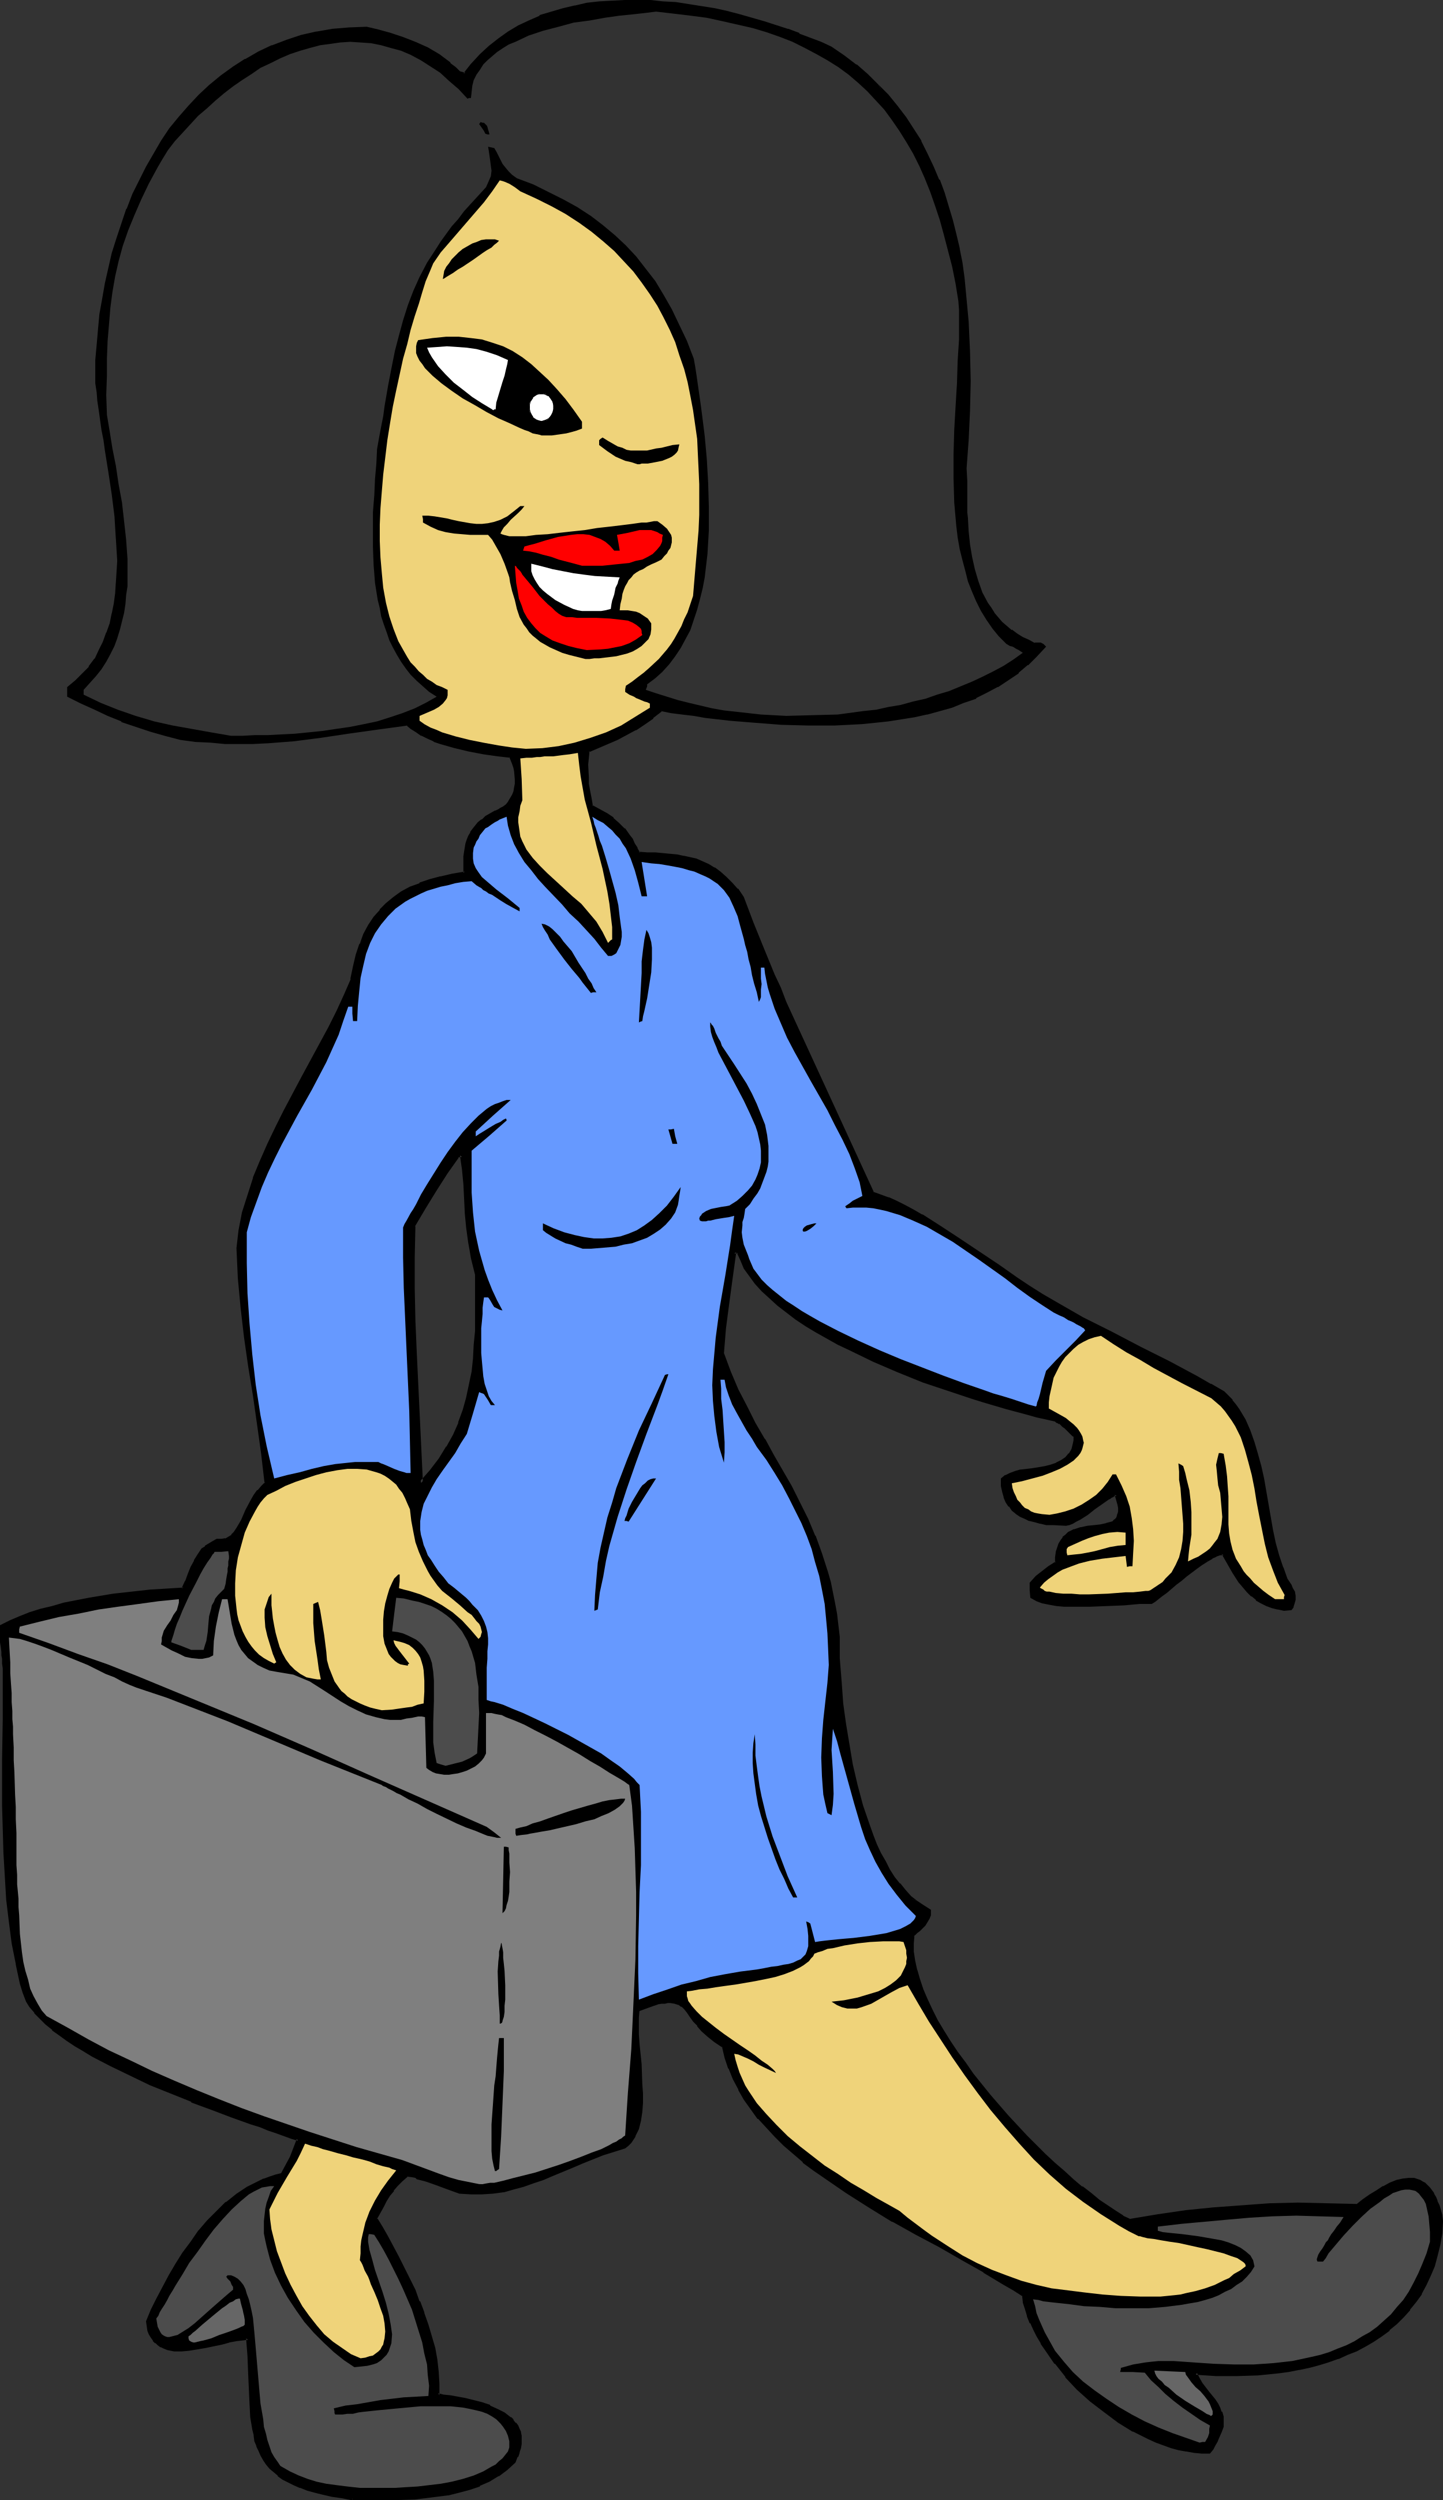<?xml version="1.0" encoding="UTF-8" standalone="no"?>
<svg
   version="1.0"
   width="89.993mm"
   height="155.882mm"
   id="svg48"
   sodipodi:docname="Businesswoman 02.wmf"
   xmlns:inkscape="http://www.inkscape.org/namespaces/inkscape"
   xmlns:sodipodi="http://sodipodi.sourceforge.net/DTD/sodipodi-0.dtd"
   xmlns="http://www.w3.org/2000/svg"
   xmlns:svg="http://www.w3.org/2000/svg">
  <rect width="100%" height="100%" fill="#333333" stroke="none"/>
  <sodipodi:namedview
     id="namedview48"
     pagecolor="#ffffff"
     bordercolor="#000000"
     borderopacity="0.25"
     inkscape:showpageshadow="2"
     inkscape:pageopacity="0.0"
     inkscape:pagecheckerboard="0"
     inkscape:deskcolor="#d1d1d1"
     inkscape:document-units="mm" />
  <defs
     id="defs1">
    <pattern
       id="WMFhbasepattern"
       patternUnits="userSpaceOnUse"
       width="6"
       height="6"
       x="0"
       y="0" />
  </defs>
  <path
     style="fill:#000000;fill-opacity:1;fill-rule:evenodd;stroke:none"
     d="m 99.212,349.522 2.424,-2.747 2.101,-2.909 1.777,-2.747 1.616,-2.909 1.293,-2.909 0.97,-2.909 0.969,-3.07 0.646,-3.07 0.485,-2.909 0.485,-3.232 0.162,-3.232 0.162,-3.232 0.162,-6.625 v -6.787 l -0.646,-1.939 -0.485,-1.939 -0.323,-1.778 -0.323,-1.778 -0.485,-3.555 -0.162,-3.555 -0.323,-6.625 -0.323,-3.555 -0.485,-3.393 -1.131,0.162 -2.585,4.04 -2.585,4.04 -2.747,4.201 -2.424,4.363 -0.162,7.272 v 7.433 l 0.323,7.595 0.323,7.595 0.323,7.595 0.323,7.595 z m -16.158,239.155 -2.585,-0.323 -2.101,-0.485 -2.101,-0.323 -2.101,-0.485 -1.777,-0.646 -1.616,-0.485 -1.454,-0.646 -1.293,-0.646 -1.293,-0.808 -1.131,-0.646 -0.969,-0.808 -0.808,-0.97 -0.808,-0.808 -0.646,-0.97 -0.646,-1.131 -0.485,-1.131 -0.485,-1.131 -0.323,-1.131 -0.323,-1.293 -0.323,-1.293 -0.323,-2.909 -0.323,-3.07 -0.162,-3.555 -0.162,-3.555 -0.162,-4.201 -0.162,-2.101 v -2.101 h -1.454 l -1.454,0.323 -1.616,0.323 -1.777,0.323 -3.716,0.97 -1.939,0.323 -1.939,0.323 h -1.777 -1.777 l -1.616,-0.323 -0.646,-0.162 -0.646,-0.323 -0.646,-0.485 -0.646,-0.485 -0.485,-0.485 -0.485,-0.646 -0.323,-0.808 -0.323,-0.808 -0.323,-0.97 -0.162,-1.131 1.131,-2.585 1.293,-2.585 1.454,-2.747 1.454,-2.747 1.616,-2.585 1.616,-2.747 1.939,-2.585 1.939,-2.585 1.939,-2.262 2.101,-2.262 2.262,-2.101 2.424,-1.939 2.424,-1.616 2.585,-1.293 1.293,-0.646 1.454,-0.485 1.454,-0.323 1.293,-0.323 1.293,-2.101 0.969,-2.101 0.808,-2.101 0.808,-2.101 -1.454,-0.646 -1.777,-0.485 -1.777,-0.808 -1.939,-0.485 -1.939,-0.808 -2.262,-0.808 -4.363,-1.454 -4.686,-1.778 -4.847,-1.939 -4.847,-1.939 -4.847,-1.939 -4.686,-2.262 -4.686,-2.262 -4.363,-2.262 -1.939,-1.293 -2.101,-1.131 -1.777,-1.293 -1.777,-1.293 -1.777,-1.293 -1.454,-1.131 -1.293,-1.454 -1.293,-1.293 -0.969,-1.293 -0.969,-1.293 -0.646,-2.101 -0.646,-2.101 -0.646,-2.262 -0.485,-2.262 -0.485,-2.424 -0.323,-2.424 -0.808,-5.171 -0.485,-5.333 -0.485,-5.332 -0.162,-5.494 -0.162,-5.656 -0.162,-5.494 v -10.665 -5.009 l 0.162,-4.686 v -4.363 -2.101 -1.939 -1.939 -1.778 L 0.969,391.858 0.808,390.889 0.646,390.081 V 389.273 l -0.162,-1.293 v -0.97 L 0.323,385.233 v -2.101 l 2.101,-0.97 2.262,-0.97 2.424,-0.808 2.585,-0.808 2.585,-0.808 2.908,-0.646 5.655,-1.293 5.979,-0.808 5.817,-0.808 2.747,-0.162 2.747,-0.323 2.585,-0.162 2.585,-0.162 0.808,-1.778 0.485,-1.616 0.646,-1.616 0.808,-1.454 0.808,-1.454 0.969,-1.293 0.646,-0.485 0.808,-0.646 0.808,-0.485 0.969,-0.485 h 1.131 l 0.969,-0.162 0.808,-0.485 0.808,-0.485 0.646,-0.808 0.646,-0.808 0.646,-0.97 0.485,-1.131 1.131,-2.262 1.131,-2.262 0.646,-1.131 0.808,-1.131 0.969,-1.131 0.969,-0.808 -0.808,-7.11 -0.969,-6.948 -1.131,-6.787 -0.969,-6.787 -1.131,-6.787 -0.808,-6.948 -0.646,-6.948 -0.162,-3.555 -0.162,-3.555 0.646,-4.201 0.808,-4.04 1.131,-4.201 1.454,-4.04 1.454,-3.878 1.777,-4.04 1.939,-4.04 1.939,-3.878 4.363,-7.756 4.04,-7.918 2.101,-3.717 1.939,-3.878 1.777,-3.878 1.616,-3.878 0.485,-2.909 0.646,-2.747 0.969,-2.585 0.808,-2.262 1.131,-1.939 1.293,-1.939 1.293,-1.778 1.616,-1.616 1.616,-1.293 1.939,-1.293 1.939,-1.131 2.262,-0.808 2.262,-0.97 2.585,-0.646 2.747,-0.646 2.908,-0.485 v -1.293 l 0.162,-1.293 v -1.293 l 0.162,-1.131 v -0.97 l 0.323,-0.97 0.162,-0.808 0.323,-0.808 0.485,-0.808 0.485,-0.808 0.646,-0.646 0.646,-0.808 0.808,-0.646 0.97,-0.646 0.969,-0.808 1.293,-0.646 0.97,-0.485 0.808,-0.485 0.646,-0.646 0.646,-0.646 0.646,-0.808 0.323,-0.808 0.323,-0.97 0.323,-0.808 v -0.97 l 0.162,-0.97 -0.162,-1.939 -0.323,-0.97 -0.323,-0.97 -0.323,-0.808 -0.323,-0.808 -3.07,-0.323 -3.232,-0.646 -3.393,-0.646 -3.393,-0.808 -3.393,-0.97 -1.616,-0.485 -1.454,-0.646 -1.293,-0.646 -1.293,-0.808 -1.131,-0.808 -0.969,-0.808 -3.716,0.485 -3.555,0.485 -6.786,0.808 -6.463,0.97 -6.302,0.808 -6.463,0.485 -3.232,0.162 h -3.232 -3.393 l -3.393,-0.162 -3.393,-0.323 -3.716,-0.485 -3.555,-0.808 -3.393,-1.131 -3.555,-0.97 -3.232,-1.293 -3.232,-1.293 -3.07,-1.454 -3.232,-1.454 -3.07,-1.454 v -1.778 l 1.939,-1.616 1.616,-1.616 1.454,-1.778 1.454,-1.778 1.131,-1.939 0.969,-2.101 0.808,-2.262 0.646,-2.262 0.646,-2.262 0.323,-2.424 0.485,-2.424 0.162,-2.424 0.162,-2.585 v -2.585 l -0.162,-5.332 -0.485,-5.171 -0.646,-5.333 -0.808,-5.171 -0.646,-5.009 -0.485,-2.585 -0.323,-2.262 -0.646,-4.686 -0.323,-2.262 -0.323,-2.101 -0.162,-1.939 -0.162,-1.939 0.162,-3.555 0.162,-3.555 0.323,-3.555 0.485,-3.717 0.646,-3.555 0.485,-3.555 0.808,-3.555 0.969,-3.717 0.969,-3.393 1.131,-3.555 1.293,-3.393 1.454,-3.232 1.454,-3.393 1.616,-3.232 1.777,-3.07 1.777,-2.909 2.101,-2.909 2.101,-2.747 2.262,-2.585 2.424,-2.585 2.424,-2.262 2.585,-2.262 2.908,-2.101 2.908,-1.778 3.07,-1.616 3.232,-1.616 3.232,-1.293 3.555,-0.97 3.555,-0.808 3.716,-0.646 3.878,-0.485 h 4.04 l 2.747,0.485 2.908,0.808 2.908,0.97 2.908,1.131 2.908,1.293 2.747,1.616 2.585,1.939 1.293,1.131 1.131,1.131 0.485,0.162 h 0.646 l 1.777,-2.262 1.939,-2.101 2.101,-1.939 2.262,-1.778 2.262,-1.616 2.424,-1.293 2.424,-1.293 2.585,-1.131 2.747,-0.97 2.747,-0.808 2.747,-0.646 2.908,-0.485 2.747,-0.323 3.07,-0.323 2.908,-0.162 h 3.07 l 3.07,0.162 2.908,0.162 3.07,0.323 3.07,0.323 3.07,0.485 2.908,0.646 3.07,0.485 2.908,0.808 5.817,1.616 5.494,1.778 2.585,1.131 2.585,0.97 2.585,1.131 2.424,0.97 2.908,2.101 2.908,2.101 2.585,2.262 2.585,2.262 2.262,2.585 2.101,2.585 1.939,2.585 1.939,2.747 1.777,2.909 1.454,2.909 1.454,3.07 1.293,3.07 1.131,3.07 1.131,3.232 0.808,3.232 0.808,3.232 0.808,3.393 0.646,3.393 0.485,3.393 0.485,3.393 0.646,6.948 0.323,7.11 v 6.948 6.948 l -0.323,6.948 -0.485,6.625 v 2.909 2.909 l 0.162,3.07 v 1.454 l 0.162,1.616 0.162,2.909 0.323,3.07 0.323,3.07 0.646,2.909 0.808,2.747 1.131,2.747 1.293,2.424 0.808,1.293 0.808,1.131 0.808,1.131 1.131,0.97 0.969,1.131 1.131,0.808 1.293,0.97 1.454,0.808 1.454,0.808 1.454,0.646 h 1.454 0.162 l 0.323,0.162 0.323,0.323 -1.939,2.101 -2.101,1.939 -2.262,1.939 -2.424,1.616 -2.424,1.616 -2.424,1.293 -2.585,1.293 -2.908,1.131 -2.747,0.97 -2.908,0.97 -2.908,0.646 -2.908,0.646 -3.07,0.646 -3.07,0.485 -3.232,0.323 -3.07,0.323 -6.302,0.162 -6.463,0.162 -6.14,-0.323 -6.302,-0.323 -5.817,-0.646 -5.817,-0.646 -2.747,-0.323 -2.747,-0.323 -2.585,-0.485 -2.424,-0.323 -2.101,1.616 -1.939,1.454 -2.101,1.454 -2.101,1.131 -2.101,1.131 -2.262,0.97 -4.524,1.939 -0.162,1.616 -0.162,1.616 v 3.07 l 0.162,1.616 0.162,1.616 0.323,1.778 0.485,1.778 1.777,0.97 1.616,0.97 1.454,0.97 1.454,1.293 1.131,1.131 1.293,1.616 0.646,0.97 0.485,0.97 0.646,1.131 0.646,1.131 1.939,0.162 h 1.939 l 3.393,0.323 1.616,0.162 1.616,0.162 1.454,0.323 1.454,0.485 1.454,0.485 1.454,0.646 1.293,0.808 1.293,0.97 1.454,1.131 1.293,1.454 1.454,1.454 1.293,1.778 2.262,5.979 2.424,6.14 2.585,6.14 1.293,3.232 1.293,3.232 10.341,22.461 10.503,22.623 1.777,0.485 1.777,0.646 1.939,0.808 1.939,1.131 2.101,0.97 1.939,1.131 4.201,2.585 4.04,2.747 4.04,2.747 3.878,2.585 1.777,1.131 1.777,1.131 2.747,1.939 2.908,1.939 3.07,1.939 3.07,1.939 6.463,3.555 6.786,3.555 6.786,3.393 6.786,3.393 6.463,3.555 3.232,1.778 3.07,1.778 0.97,0.97 0.969,0.97 0.808,1.131 0.808,0.97 1.454,2.424 1.131,2.585 0.97,2.585 0.808,2.747 0.646,2.909 0.646,3.07 2.262,12.119 0.646,2.909 0.646,2.909 0.97,2.909 0.969,2.747 1.131,1.454 0.323,0.808 0.485,0.808 0.162,0.808 v 0.97 l -0.323,0.97 -0.323,0.485 -0.323,0.646 h -1.454 l -1.454,-0.162 -1.293,-0.323 -1.293,-0.485 -1.293,-0.646 -0.969,-0.808 -1.131,-0.808 -0.97,-0.97 -1.777,-2.101 -1.616,-2.262 -1.293,-2.262 -1.293,-2.262 -0.808,0.162 -0.808,0.323 -1.131,0.485 -0.97,0.646 -1.293,0.646 -1.293,0.97 -2.424,1.939 -1.293,0.97 -1.293,0.97 -1.131,0.97 -1.131,0.97 -0.97,0.808 -0.969,0.646 -0.646,0.646 -0.646,0.323 h -1.454 l -1.454,0.162 h -1.777 l -1.777,0.162 -4.04,0.323 -4.04,0.162 h -4.04 l -1.939,-0.162 -1.939,-0.162 -1.616,-0.323 -1.616,-0.323 -1.293,-0.485 -1.131,-0.485 -0.162,-1.616 v -1.616 l 1.293,-1.454 1.293,-1.131 1.616,-1.131 1.616,-1.131 0.162,-1.293 0.162,-1.131 0.162,-0.97 0.323,-0.97 0.485,-0.808 0.485,-0.646 0.485,-0.646 0.646,-0.485 0.646,-0.323 0.808,-0.323 1.454,-0.485 1.616,-0.162 1.454,-0.323 1.616,-0.162 1.293,-0.162 1.293,-0.485 0.485,-0.162 0.485,-0.323 0.323,-0.485 0.323,-0.485 0.162,-0.646 v -0.646 -0.808 l -0.162,-0.97 -0.162,-1.131 -0.485,-1.131 h -0.323 l -0.485,0.323 -0.646,0.162 -0.646,0.485 -1.454,1.131 -1.616,1.131 -1.777,1.293 -1.777,1.131 -0.808,0.485 -0.808,0.485 -0.808,0.162 -0.808,0.323 -2.908,-0.162 -1.454,-0.162 -1.454,-0.162 -1.293,-0.323 -1.293,-0.323 -0.97,-0.485 -1.131,-0.485 -0.969,-0.646 -0.808,-0.808 -0.808,-0.808 -0.646,-0.97 -0.485,-1.131 -0.323,-1.293 -0.162,-1.293 -0.162,-1.616 0.97,-0.646 0.969,-0.485 1.131,-0.323 1.293,-0.323 2.908,-0.485 2.908,-0.485 1.293,-0.323 1.293,-0.485 1.293,-0.485 0.97,-0.808 0.969,-0.97 0.646,-1.131 0.162,-0.646 0.323,-0.808 v -0.808 l 0.162,-0.808 -0.646,-0.485 -0.323,-0.485 -0.808,-0.646 -0.646,-0.646 -0.485,-0.323 -0.808,-0.646 -0.485,-0.323 -0.646,-0.485 -1.939,-0.485 -2.262,-0.485 -2.262,-0.485 -2.424,-0.646 -2.585,-0.808 -2.585,-0.646 -2.747,-0.808 -2.747,-0.97 -5.655,-1.778 -5.817,-2.101 -5.979,-2.262 -5.655,-2.424 -5.655,-2.747 -2.747,-1.293 -2.585,-1.454 -2.585,-1.454 -2.424,-1.616 -2.262,-1.454 -2.262,-1.616 -2.101,-1.616 -1.777,-1.616 -1.777,-1.778 -1.616,-1.616 -1.293,-1.778 -1.293,-1.778 -0.808,-1.939 -0.808,-1.778 h -0.97 l -0.808,5.817 -0.808,5.979 -0.646,5.979 -0.646,6.14 1.777,4.363 1.777,4.201 2.101,4.04 1.939,3.878 2.262,3.878 2.101,3.717 4.201,7.272 1.939,3.878 1.939,3.878 1.616,3.878 1.616,4.201 1.454,4.525 0.485,2.262 0.646,2.424 0.485,2.424 0.323,2.585 0.323,2.585 0.323,2.747 v 1.616 1.616 l 0.162,1.778 v 2.101 l 0.162,1.939 0.162,2.101 0.485,4.525 0.485,4.686 0.808,4.848 0.97,4.848 1.131,5.009 1.293,4.848 1.454,4.686 0.808,2.262 0.97,2.101 0.97,2.101 0.969,1.939 1.131,1.939 1.131,1.778 1.293,1.616 1.293,1.616 1.293,1.293 1.454,1.293 1.616,0.97 1.616,0.97 -0.162,0.97 -0.323,0.808 -0.323,0.808 -0.485,0.646 -1.131,1.293 -0.808,0.646 -0.808,0.646 -0.162,1.939 0.162,1.939 0.162,2.262 0.485,2.101 0.646,2.262 0.97,2.424 0.97,2.424 1.131,2.424 1.293,2.424 1.454,2.424 1.616,2.585 1.616,2.585 1.777,2.585 1.939,2.424 4.04,5.171 4.201,4.848 4.363,4.686 4.524,4.363 2.101,2.101 2.262,1.939 2.101,1.939 2.101,1.616 2.101,1.616 2.101,1.616 1.939,1.293 1.777,1.293 1.777,1.131 1.777,0.808 6.625,-0.97 6.625,-0.97 6.625,-0.646 6.463,-0.646 6.625,-0.323 6.625,-0.162 h 6.948 l 6.948,0.323 1.616,-1.293 1.616,-1.131 1.616,-0.97 1.616,-0.97 1.454,-0.808 1.616,-0.646 1.293,-0.323 1.454,-0.162 1.293,0.162 1.293,0.323 0.485,0.323 0.485,0.323 0.646,0.485 0.485,0.646 0.485,0.485 0.485,0.808 0.323,0.808 0.485,0.97 0.323,0.97 0.323,0.97 0.323,1.293 0.323,1.293 -0.323,2.909 -0.323,2.585 -0.646,2.585 -0.646,2.424 -0.97,2.262 -0.97,2.101 -1.131,2.101 -1.293,1.939 -1.454,1.778 -1.454,1.616 -1.616,1.616 -1.777,1.454 -1.777,1.454 -1.777,1.131 -1.939,1.293 -2.101,0.97 -2.101,0.97 -2.101,0.97 -2.262,0.808 -2.262,0.485 -2.424,0.646 -2.262,0.646 -2.424,0.323 -2.424,0.485 -4.847,0.485 -5.009,0.162 h -4.847 l -4.847,-0.323 0.646,1.293 0.646,1.131 1.616,2.101 1.454,1.939 0.485,0.808 0.646,0.97 0.323,0.97 0.323,0.97 v 1.131 1.131 l -0.323,1.293 -0.646,1.454 -0.323,0.808 -0.485,0.808 -0.485,0.808 -0.646,0.97 h -1.777 l -1.777,-0.162 -1.777,-0.323 -1.777,-0.485 -1.777,-0.323 -1.777,-0.646 -1.777,-0.646 -1.777,-0.808 -3.555,-1.778 -3.555,-2.101 -3.232,-2.424 -3.232,-2.585 -3.07,-2.747 -2.747,-2.909 -2.585,-3.07 -2.101,-3.232 -1.131,-1.616 -0.808,-1.616 -0.808,-1.616 -0.808,-1.454 -0.646,-1.616 -0.485,-1.616 -0.485,-1.616 -0.323,-1.616 -2.101,-1.454 -2.262,-1.293 -2.424,-1.454 -2.424,-1.454 -5.171,-2.909 -5.332,-3.07 -2.747,-1.454 -2.747,-1.454 -5.494,-3.232 -5.494,-3.232 -5.494,-3.393 -5.171,-3.555 -2.424,-1.778 -2.424,-1.939 -2.424,-1.778 -2.262,-2.101 -2.101,-1.939 -1.939,-2.101 -1.939,-2.262 -1.616,-2.101 -1.616,-2.424 -1.293,-2.262 -1.293,-2.424 -0.969,-2.424 -0.808,-2.585 -0.646,-2.747 -1.131,-0.485 -0.969,-0.646 -1.616,-1.293 -1.293,-1.131 -1.131,-1.293 -0.808,-1.131 -0.808,-0.97 -0.646,-0.97 -0.646,-0.808 -0.808,-0.808 -0.808,-0.485 -0.808,-0.323 -1.131,-0.162 h -0.646 l -0.808,0.162 -0.808,0.162 -0.808,0.162 -0.97,0.323 -1.131,0.323 -1.131,0.323 -1.293,0.485 -0.162,1.939 v 1.939 2.262 l 0.162,2.101 0.323,4.686 0.323,4.686 v 2.262 2.262 l -0.162,2.101 -0.323,1.939 -0.485,1.939 -0.646,1.616 -0.97,1.454 -0.646,0.646 -0.646,0.646 -2.585,0.808 -2.585,0.808 -4.847,1.778 -2.262,1.131 -4.686,1.939 -2.262,0.808 -2.262,0.97 -2.424,0.808 -2.262,0.646 -2.424,0.485 -2.424,0.485 -2.585,0.162 h -2.585 l -2.585,-0.323 -1.939,-0.646 -1.616,-0.485 -1.293,-0.646 -1.293,-0.323 -0.969,-0.323 -0.97,-0.323 -0.808,-0.323 -0.646,-0.162 -0.485,-0.162 -0.485,-0.162 -0.646,-0.162 -1.454,-0.162 -1.293,1.131 -0.969,1.131 -0.969,1.131 -0.969,1.293 -0.808,1.293 -0.646,1.293 -0.808,1.454 -0.808,1.454 1.293,2.101 1.293,2.262 2.585,4.848 2.585,5.171 1.131,2.585 1.131,2.747 1.131,2.585 0.97,2.909 0.808,2.585 0.646,2.909 0.485,2.747 0.323,2.747 0.162,2.747 v 2.747 l 1.454,0.162 1.616,0.323 1.616,0.162 1.939,0.485 1.939,0.323 1.939,0.646 1.777,0.646 1.777,0.808 1.616,0.808 1.454,1.131 0.485,0.485 0.646,0.646 0.323,0.808 0.485,0.646 0.162,0.646 0.162,0.808 0.162,0.97 -0.162,0.97 -0.162,0.808 -0.162,1.131 -0.485,0.97 -0.646,1.131 -1.777,1.778 -1.939,1.454 -2.101,1.293 -2.262,0.97 -2.424,0.808 -2.424,0.808 -2.585,0.485 -2.585,0.485 -2.585,0.323 -2.747,0.162 -5.171,0.162 h -2.585 z"
     id="path1" />
  <path
     style="fill:#000000;fill-opacity:1;fill-rule:evenodd;stroke:none"
     d="m 98.889,350.491 3.07,-3.555 v 0 l 2.101,-2.747 1.777,-2.909 v 0 l 1.616,-2.909 1.293,-2.909 v 0 l 1.131,-2.909 0.808,-3.07 v 0 l 0.646,-3.07 0.646,-3.07 0.323,-3.07 0.162,-3.232 v -0.162 l 0.323,-3.232 v -6.625 -6.787 l -0.485,-2.101 -0.485,-1.778 v 0 l -0.323,-1.778 -0.323,-1.939 -0.485,-3.393 -0.323,-3.555 v 0 l -0.323,-6.625 v -0.162 l -0.323,-3.393 -0.485,-3.878 -1.616,0.323 -2.747,4.04 -2.585,4.04 -2.747,4.363 v 0 l -2.424,4.363 -0.162,7.433 v 7.433 l 0.162,7.595 0.323,7.595 1.454,31.672 0.808,-0.97 -1.454,-30.702 -0.323,-7.595 -0.162,-7.595 v -7.433 l 0.162,-7.272 -0.162,0.162 2.585,-4.363 v 0 l 2.585,-4.201 2.585,-4.04 2.747,-3.878 -0.323,0.162 0.969,-0.162 -0.485,-0.323 0.485,3.393 0.323,3.393 v 0 l 0.323,6.625 v 0.162 l 0.323,3.393 0.485,3.555 0.323,1.778 0.323,1.939 v 0 l 0.485,1.939 0.485,1.939 v -0.162 6.787 6.625 l -0.323,3.232 v 0 l -0.162,3.232 -0.323,3.07 -0.646,3.07 -0.646,3.07 v 0 l -0.808,2.909 -1.131,3.07 0.162,-0.162 -1.293,2.909 -1.616,2.909 v -0.162 l -1.777,2.909 -2.101,2.747 v 0 l -2.424,2.747 0.808,0.323 z"
     id="path2" />
  <path
     style="fill:#000000;fill-opacity:1;fill-rule:evenodd;stroke:none"
     d="m 83.053,588.353 v 0 l -2.424,-0.485 -2.262,-0.323 v 0 l -2.101,-0.485 -1.939,-0.485 -1.777,-0.485 -1.616,-0.646 v 0.162 l -1.454,-0.646 -1.293,-0.646 -1.293,-0.808 H 67.057 l -1.131,-0.646 v 0 l -0.969,-0.808 v 0 l -0.808,-0.808 -0.808,-0.97 v 0 l -0.646,-0.97 v 0 l -0.646,-0.97 -0.485,-1.131 -0.485,-1.131 0.162,0.162 -0.485,-1.293 -0.162,-1.293 v 0.162 l -0.323,-1.454 -0.485,-2.747 -0.162,-3.232 v 0.162 l -0.162,-3.555 -0.162,-3.555 -0.162,-4.201 -0.162,-2.101 -0.162,-2.585 -1.777,0.162 -1.454,0.162 -1.616,0.323 h -0.162 l -1.777,0.485 -3.716,0.808 v 0 l -1.777,0.323 -1.939,0.323 v 0 l -1.777,0.162 h -1.777 0.162 l -1.616,-0.323 v 0 l -0.646,-0.323 v 0.162 l -0.646,-0.323 v 0 l -0.646,-0.485 v 0 l -0.485,-0.323 v 0 l -0.485,-0.646 v 0 l -0.485,-0.646 v 0.162 l -0.323,-0.808 v 0 l -0.323,-0.808 -0.162,-0.97 v 0 l -0.162,-0.97 -0.162,0.162 1.293,-2.585 1.131,-2.585 1.454,-2.747 1.454,-2.747 v 0.162 l 1.616,-2.747 1.616,-2.747 1.939,-2.585 1.939,-2.424 h -0.162 l 2.101,-2.424 2.101,-2.262 2.262,-1.939 v 0 l 2.262,-1.939 v 0 l 2.585,-1.616 h -0.162 l 2.585,-1.293 1.293,-0.646 v 0.162 l 1.454,-0.485 1.293,-0.485 1.616,-0.323 1.293,-2.262 0.969,-2.101 0.969,-2.101 v 0 l 0.808,-2.585 -1.777,-0.646 -1.777,-0.646 v 0 l -1.777,-0.646 v 0 l -1.939,-0.646 -2.101,-0.808 -2.101,-0.646 -4.363,-1.616 -4.686,-1.778 v 0 l -4.686,-1.778 v 0 l -5.009,-1.939 -4.847,-2.101 -4.686,-2.101 -4.686,-2.262 -4.201,-2.262 v 0 l -2.101,-1.293 -1.939,-1.131 -1.939,-1.293 -1.777,-1.293 -1.616,-1.293 v 0.162 l -1.454,-1.293 -1.454,-1.293 -1.131,-1.454 v 0.162 L 7.756,472.492 6.786,471.2 v 0.162 l -0.646,-2.101 -0.646,-2.101 -0.485,-2.262 -0.485,-2.262 v 0.162 L 4.04,460.212 3.555,457.788 2.908,452.778 2.262,447.446 1.939,441.952 v 0.162 l -0.323,-5.494 -0.162,-5.656 -0.162,-5.494 V 414.804 l 0.162,-9.695 v -4.363 -2.101 -1.939 -1.939 -1.778 l -0.162,-1.131 v -0.97 l -0.162,-0.97 v -0.808 l -0.162,-1.293 v 0.162 l -0.162,-0.97 v -1.778 -2.101 l -0.323,0.485 2.101,-1.131 2.262,-0.97 -0.162,0.162 2.424,-0.97 2.747,-0.808 2.585,-0.646 2.747,-0.808 v 0 l 5.817,-1.131 5.817,-0.97 5.817,-0.646 2.908,-0.323 2.585,-0.162 v 0 l 2.585,-0.162 2.747,-0.162 0.969,-2.101 v 0 l 0.646,-1.616 v 0 l 0.646,-1.616 v 0 l 0.646,-1.454 v 0 l 0.808,-1.454 v 0 l 0.969,-1.131 v 0 l 0.646,-0.646 v 0.162 l 0.808,-0.646 0.808,-0.485 h -0.162 l 0.969,-0.485 h -0.162 1.131 l 1.131,-0.162 0.969,-0.485 0.808,-0.485 v 0 l 0.646,-0.808 0.162,-0.162 0.485,-0.808 0.646,-0.97 v 0 l 0.485,-1.131 1.131,-2.262 1.131,-2.262 v 0 l 0.808,-1.131 0.808,-1.131 h -0.162 l 0.969,-0.97 v 0 l 0.969,-1.131 -0.808,-7.11 -0.969,-6.948 -0.969,-6.787 -1.131,-6.787 -0.969,-6.948 -0.808,-6.787 -0.646,-6.948 v 0 l -0.162,-3.555 -0.162,-3.555 v 0 l 0.485,-4.04 0.808,-4.201 v 0.162 l 1.293,-4.201 1.293,-4.04 v 0 l 1.616,-3.878 v 0 l 1.777,-4.04 1.777,-4.04 2.101,-3.878 4.201,-7.756 4.201,-7.918 1.939,-3.717 1.939,-3.878 1.777,-3.878 1.616,-3.878 0.646,-3.07 v 0 l 0.646,-2.585 0.808,-2.585 v 0 l 0.969,-2.101 -1.616,1.778 -0.162,0.162 -0.808,2.424 -0.646,2.747 v 0 l -0.646,3.07 0.162,-0.162 -1.616,3.717 -1.777,3.878 -1.939,3.878 -2.101,3.878 -4.201,7.756 -4.201,7.918 -1.939,3.878 -1.939,4.04 -1.777,4.04 v 0 l -1.616,3.878 v 0.162 l -1.293,4.04 -1.293,4.04 v 0 l -0.808,4.201 -0.485,4.201 v 0 l 0.162,3.555 0.162,3.555 v 0 l 0.646,6.948 0.808,6.948 0.969,6.787 1.131,6.948 0.969,6.787 0.969,6.948 0.808,6.948 0.162,-0.323 -0.969,0.97 v 0 l -0.808,0.97 h -0.162 l -0.808,1.131 -0.646,1.131 v 0 l -1.293,2.424 -0.969,2.262 -0.646,1.131 v 0 l -0.485,0.808 -0.646,0.97 0.162,-0.162 -0.808,0.808 h 0.162 l -0.808,0.485 v 0 l -0.808,0.485 0.162,-0.162 -0.969,0.162 v 0 h -1.131 l -1.131,0.646 v 0 l -0.808,0.485 -0.808,0.485 v 0.162 l -0.808,0.485 -0.969,1.454 v 0 l -0.808,1.293 v 0.162 l -0.808,1.454 v 0 l -0.646,1.616 v 0 l -0.646,1.778 v -0.162 l -0.808,1.778 0.485,-0.162 -2.585,0.162 -2.585,0.162 v 0 l -2.747,0.162 -2.908,0.323 -5.817,0.646 -5.817,0.97 -5.817,1.131 v 0 l -2.747,0.808 -2.747,0.646 -2.585,0.808 -2.424,0.97 v 0 L 2.262,381.84 0,382.971 v 2.262 1.778 l 0.162,0.97 v 0 L 0.323,389.273 v 0.808 l 0.162,0.808 v 1.131 l 0.162,1.131 v -0.162 1.778 1.939 1.939 2.101 4.363 l -0.162,9.695 v 10.665 l 0.162,5.494 0.162,5.656 0.323,5.494 v 0 l 0.323,5.494 0.646,5.333 0.646,5.009 0.485,2.424 0.485,2.424 v 0.162 l 0.485,2.262 0.485,2.262 0.646,2.101 0.808,2.101 0.808,1.293 1.131,1.293 v 0.162 l 1.293,1.293 1.293,1.293 1.616,1.293 v 0.162 l 1.616,1.131 1.777,1.293 1.939,1.293 1.939,1.131 2.101,1.293 v 0 l 4.363,2.262 4.686,2.262 4.686,2.262 4.847,1.939 4.847,1.939 v 0.162 l 4.847,1.778 v 0 l 4.686,1.778 4.524,1.616 2.101,0.646 1.939,0.808 1.939,0.646 v 0 l 1.777,0.646 v 0 l 1.777,0.646 1.616,0.485 -0.323,-0.485 -0.808,2.101 v 0 l -0.808,2.101 -1.131,2.101 -1.131,2.101 0.162,-0.323 -1.293,0.323 -1.454,0.485 -1.293,0.485 h -0.162 l -1.293,0.646 -2.585,1.293 v 0 l -2.424,1.616 v 0 l -2.424,1.939 h -0.162 l -2.101,2.101 -2.262,2.262 -1.939,2.262 -0.162,0.162 -1.777,2.585 -1.939,2.585 -1.616,2.585 -1.616,2.747 v 0 l -1.454,2.747 -1.454,2.747 -1.293,2.585 -1.131,2.747 0.162,1.131 v 0 l 0.162,1.131 0.323,0.808 v 0 l 0.485,0.808 v 0 l 0.485,0.646 v 0.162 l 0.485,0.485 h 0.162 l 0.485,0.485 v 0 l 0.646,0.485 h 0.162 l 0.646,0.323 v 0 l 0.808,0.323 v 0 l 1.616,0.323 v 0 h 1.777 l 1.777,-0.162 v 0 l 1.939,-0.323 1.939,-0.323 v 0 l 3.878,-0.808 1.777,-0.485 h -0.162 l 1.777,-0.323 1.454,-0.162 1.293,-0.162 -0.485,-0.323 0.162,2.101 0.162,2.101 0.162,4.201 0.162,3.555 0.162,3.555 v 0 l 0.162,3.07 0.485,2.909 0.323,1.293 v 0.162 l 0.162,1.293 0.485,1.131 v 0.162 l 0.485,0.97 0.485,1.131 0.646,1.131 v 0 l 0.646,0.97 v 0 l 0.808,0.97 0.969,0.808 v 0 l 0.969,0.808 v 0.162 l 1.131,0.808 v 0 l 1.293,0.646 1.293,0.646 1.454,0.646 h 0.162 l 1.616,0.646 1.777,0.485 1.939,0.485 2.101,0.485 v 0 l 2.262,0.323 2.424,0.485 h 0.162 z"
     id="path3" />
  <path
     style="fill:#000000;fill-opacity:1;fill-rule:evenodd;stroke:none"
     d="m 86.447,220.572 0.969,-2.101 v 0 l 1.293,-1.939 v 0 l 1.293,-1.778 v 0.162 l 1.454,-1.616 v 0 l 1.777,-1.293 v 0 l 1.777,-1.293 v 0 l 1.939,-0.97 2.262,-0.97 h -0.162 l 2.424,-0.808 2.585,-0.646 h -0.162 l 2.747,-0.646 3.393,-0.646 v -1.616 -1.293 -1.293 0.162 l 0.162,-1.131 0.162,-0.97 v 0 l 0.162,-0.97 0.323,-0.808 h -0.162 l 0.485,-0.808 0.323,-0.808 v 0 l 0.485,-0.646 0.646,-0.808 h -0.162 l 0.808,-0.646 0.808,-0.646 h -0.162 l 0.97,-0.646 1.131,-0.808 1.131,-0.646 v 0 l 0.969,-0.485 v 0 l 0.97,-0.485 v 0 l 0.646,-0.646 v 0 l 0.646,-0.646 h 0.162 l 0.485,-0.808 v -0.162 l 0.323,-0.808 h 0.162 l 0.323,-0.97 0.162,-0.97 v 0 l 0.162,-0.97 v 0 -0.97 -0.162 l -0.162,-1.939 v 0 l -0.162,-0.97 -0.323,-0.97 v 0 l -0.485,-0.808 -0.485,-0.97 -3.07,-0.485 -3.393,-0.485 -3.393,-0.646 v 0 l -3.393,-0.808 -3.232,-0.97 -1.616,-0.485 h 0.162 l -1.616,-0.646 -1.293,-0.646 v 0 l -1.293,-0.808 -1.131,-0.808 h 0.162 l -1.293,-0.97 -3.716,0.485 -3.555,0.485 -6.786,0.97 -6.463,0.97 -6.463,0.808 -6.302,0.485 v 0 h -3.232 l -3.232,0.162 -3.393,-0.162 -3.393,-0.162 h 0.162 l -3.555,-0.162 -3.555,-0.485 v 0 l -3.555,-0.97 -3.555,-0.97 -3.393,-1.131 -3.232,-1.131 v 0 l -3.232,-1.293 -3.07,-1.454 -3.232,-1.454 -3.07,-1.454 0.323,0.323 v -1.778 l -0.162,0.162 1.777,-1.454 h 0.162 l 1.616,-1.616 1.454,-1.778 h 0.162 l 1.293,-1.939 v 0 l 1.131,-1.939 0.969,-2.101 v 0 l 0.808,-2.262 v 0 l 0.808,-2.262 0.485,-2.262 v -0.162 l 0.485,-2.262 0.323,-2.424 0.162,-2.585 v 0 l 0.162,-2.585 0.162,-2.585 -0.323,-5.332 v 0 l -0.323,-5.171 -0.646,-5.333 -0.808,-5.171 -0.808,-5.171 -0.323,-2.424 -0.485,-2.424 -0.646,-4.686 -0.323,-2.101 -0.162,-2.101 -0.323,-2.101 v 0.162 -1.939 -3.555 l 0.323,-3.555 v 0 l 0.323,-3.555 0.323,-3.555 0.646,-3.717 0.646,-3.555 v 0.162 l 0.808,-3.717 0.808,-3.555 1.131,-3.393 1.131,-3.555 1.131,-3.393 v 0 l 1.454,-3.232 1.454,-3.393 1.616,-3.232 1.777,-2.909 v 0 l 1.939,-3.07 1.939,-2.909 2.101,-2.747 v 0.162 l 2.262,-2.747 2.262,-2.424 2.585,-2.424 2.585,-2.101 v 0 l 2.747,-1.939 2.908,-1.939 v 0 l 3.07,-1.616 3.232,-1.616 -0.162,0.162 3.393,-1.293 3.393,-1.131 3.716,-0.808 h -0.162 l 3.878,-0.646 3.878,-0.323 h -0.162 l 4.04,-0.162 v 0 l 2.747,0.646 v 0 l 2.908,0.808 2.908,0.97 -0.162,-0.162 2.908,1.131 2.908,1.454 h -0.162 l 2.747,1.616 2.585,1.778 v 0 l 1.293,1.131 v 0 l 1.131,1.131 0.808,0.162 v 0 l 0.808,0.162 1.939,-2.585 v 0.162 l 1.939,-2.101 2.101,-1.939 v 0 l 2.101,-1.778 v 0 l 2.262,-1.616 v 0 l 2.424,-1.293 2.424,-1.293 2.585,-1.131 v 0 l 2.585,-0.808 2.747,-0.808 2.908,-0.646 h -0.162 l 2.908,-0.485 2.908,-0.485 2.908,-0.162 v 0 l 2.908,-0.162 h 3.07 3.07 -0.162 l 3.07,0.323 3.07,0.162 2.908,0.485 3.07,0.485 3.07,0.485 2.908,0.646 v 0 l 2.908,0.808 5.817,1.616 5.494,1.778 v 0 l 2.585,0.97 v 0 l 2.585,0.97 2.585,1.131 2.424,1.131 h -0.162 l 3.07,1.939 2.747,2.101 v 0 l 2.747,2.262 2.424,2.262 2.262,2.585 -1.777,-3.07 -2.424,-2.424 -2.585,-2.262 h -0.162 l -2.747,-2.101 -3.07,-2.101 v 0 L 193.576,9.857 190.991,8.888 188.405,7.918 V 7.756 l -2.585,-0.97 h -0.162 L 180.165,5.009 174.509,3.393 171.439,2.585 v 0 L 168.531,1.939 165.461,1.454 162.391,0.97 159.321,0.485 156.25,0.323 153.342,0 v 0 h -3.07 -3.07 l -2.908,0.162 h -0.162 l -2.908,0.162 -2.908,0.323 -2.747,0.646 h -0.162 l -2.747,0.646 -2.747,0.808 -2.747,0.808 v 0.162 l -2.585,1.131 -2.424,1.131 -2.424,1.454 v 0 l -2.262,1.616 v 0 l -2.262,1.778 v 0 l -2.101,1.939 -1.939,2.101 -0.162,0.162 -1.777,2.262 0.485,-0.162 -0.646,-0.162 v 0 l -0.646,-0.162 0.162,0.162 -1.131,-1.131 v 0 l -1.293,-0.97 v -0.162 l -2.585,-1.939 -2.747,-1.616 v 0 L 97.919,9.857 95.011,8.726 v 0 L 92.102,7.756 89.194,6.948 v 0 L 86.447,6.302 82.246,6.464 v 0 L 78.368,6.787 74.651,7.433 H 74.49 L 70.935,8.241 67.542,9.372 64.148,10.665 h -0.162 l -3.07,1.454 -3.07,1.778 h -0.162 l -2.747,1.778 -2.908,2.101 v 0 l -2.747,2.262 -2.424,2.262 -2.424,2.585 -2.262,2.585 v 0 l -2.262,2.747 -1.939,2.909 -1.777,3.07 v 0 l -1.777,3.07 -1.616,3.232 -1.616,3.232 -1.293,3.393 -0.162,0.162 -1.131,3.393 -1.131,3.393 -1.131,3.555 -0.808,3.555 -0.808,3.555 v 0 l -0.646,3.717 -0.646,3.555 -0.323,3.555 -0.323,3.717 v 0 l -0.323,3.555 v 3.555 1.939 0 l 0.323,2.101 0.162,2.101 0.323,2.101 0.646,4.686 0.485,2.424 0.323,2.424 0.808,5.009 0.808,5.332 0.646,5.171 0.323,5.333 v -0.162 l 0.323,5.332 -0.162,2.585 -0.162,2.585 v -0.162 l -0.162,2.585 -0.323,2.424 -0.485,2.424 v -0.162 l -0.485,2.424 -0.808,2.262 v -0.162 l -0.808,2.262 v 0 l -0.969,1.939 -0.969,2.101 v -0.162 l -1.454,1.939 h 0.162 l -1.616,1.616 -1.616,1.616 v 0 l -1.939,1.616 v 2.262 l 3.232,1.616 3.232,1.454 3.07,1.454 3.232,1.293 v 0.162 l 3.393,1.131 3.393,1.131 3.393,0.97 3.716,0.97 v 0 l 3.555,0.485 3.555,0.162 v 0 l 3.393,0.323 h 3.393 3.232 l 3.232,-0.162 h 0.162 l 6.302,-0.485 6.302,-0.808 6.463,-0.97 6.948,-0.97 3.555,-0.485 3.555,-0.485 h -0.323 l 0.969,0.808 v 0 l 1.293,0.808 1.131,0.808 h 0.162 l 1.293,0.646 1.454,0.646 0.162,0.162 1.454,0.485 3.393,0.97 3.393,0.808 v 0 l 3.393,0.646 3.393,0.485 2.908,0.323 -0.162,-0.162 0.323,0.808 0.323,0.808 v 0 l 0.323,0.97 0.162,0.808 v 0 l 0.162,1.939 v 0 0.97 0 l -0.162,0.808 v 0 l -0.162,0.97 -0.323,0.808 v 0 l -0.485,0.808 v 0 l -0.485,0.808 0.162,-0.162 -0.646,0.808 v 0 l -0.646,0.485 v 0 l -0.97,0.485 h 0.162 l -0.97,0.485 h -0.162 l -1.131,0.646 -1.131,0.646 -0.808,0.808 h -0.162 l -0.808,0.646 -0.646,0.808 v 0 l -0.646,0.808 -0.485,0.646 v 0.162 l -0.485,0.808 -0.323,0.808 v 0 l -0.323,0.97 -0.162,0.97 v 0 l -0.162,0.97 -0.162,1.131 v 0 1.293 1.293 1.293 l 0.323,-0.323 -2.908,0.485 -2.747,0.646 h -0.162 l -2.424,0.646 -2.424,0.808 v 0.162 l -2.262,0.808 -2.101,1.131 v 0 l -1.777,1.293 v 0 l -1.777,1.454 v 0 l -1.454,1.454 v 0.162 l -1.454,1.616 v 0 l -1.293,1.939 v 0 l -1.131,2.101 -0.808,2.262 z"
     id="path4" />
  <path
     style="fill:#000000;fill-opacity:1;fill-rule:evenodd;stroke:none"
     d="m 208.765,22.946 2.101,2.424 v 0 l 1.939,2.747 1.939,2.747 1.616,2.747 v 0 l 1.616,2.909 1.454,3.07 1.293,3.07 v -0.162 l 1.131,3.232 0.97,3.07 0.97,3.232 0.808,3.393 0.808,3.393 v -0.162 l 0.646,3.393 0.485,3.555 0.323,3.393 0.646,6.948 v -0.162 l 0.323,7.11 0.162,6.948 -0.162,6.948 -0.323,6.948 -0.485,6.625 0.162,2.909 v 2.909 3.07 1.616 l 0.162,1.454 v 0 l 0.162,2.909 v 0.162 l 0.323,2.909 0.485,3.07 v 0 l 0.646,2.909 0.808,2.909 v 0 l 0.97,2.747 h 0.162 l 1.293,2.424 v 0.162 l 0.808,1.131 0.808,1.293 v 0 l 0.97,1.131 0.969,0.97 1.131,1.131 v 0 l 1.131,0.808 v 0.162 l 1.293,0.808 1.293,0.808 h 0.162 l 1.293,0.808 1.777,0.646 h 1.454 -0.162 l 0.323,0.162 -0.162,-0.162 0.323,0.162 h -0.162 l 0.323,0.162 v -0.485 l -1.939,2.101 -2.101,2.101 v 0 l -2.101,1.778 v -0.162 l -2.424,1.778 -2.424,1.454 v 0 l -2.424,1.454 -2.747,1.293 v 0 l -2.747,0.97 h 0.162 l -2.908,0.97 -2.747,0.97 -3.07,0.808 h 0.162 l -3.07,0.646 -3.07,0.485 -3.07,0.485 -3.07,0.323 -3.232,0.323 h 0.162 l -6.302,0.323 h -6.463 l -6.14,-0.162 -6.302,-0.485 h 0.162 l -5.979,-0.485 -5.817,-0.646 -2.747,-0.485 -2.585,-0.323 -2.585,-0.323 -2.747,-0.485 -2.101,1.939 v -0.162 l -2.101,1.454 -1.939,1.454 v 0 l -2.101,1.131 -2.101,0.97 -2.262,1.131 -4.847,1.939 -0.162,1.939 -0.162,1.616 v 0 l 0.162,3.07 v 0 1.616 l 0.323,1.616 0.323,1.778 0.323,2.101 2.101,0.97 1.616,0.97 v 0 l 1.454,1.131 v -0.162 l 1.293,1.131 1.293,1.293 h -0.162 l 1.293,1.616 0.485,0.808 0.646,0.97 0.646,1.131 v 0 l 0.808,1.293 2.101,0.162 1.939,0.162 h -0.162 l 3.393,0.162 1.777,0.162 1.454,0.323 v 0 l 1.454,0.323 1.454,0.323 1.454,0.646 v -0.162 l 1.454,0.808 1.293,0.646 v 0 l 1.293,0.97 v 0 l 1.293,1.131 1.454,1.293 1.293,1.616 -0.162,-0.162 1.454,1.778 h -0.162 l 2.262,5.979 h 0.162 l 2.424,6.14 2.585,6.14 1.293,3.232 v 0 l 1.293,3.232 v 0 l 10.341,22.461 10.503,22.623 1.939,0.808 1.939,0.646 h -0.162 l 1.939,0.808 1.939,0.97 2.101,0.97 1.939,1.293 v 0 l 4.04,2.424 4.201,2.747 4.04,2.747 3.878,2.585 1.777,1.131 1.616,1.131 2.908,1.939 2.908,1.939 2.908,1.939 3.07,1.939 h 0.162 l 6.463,3.555 6.625,3.555 6.948,3.393 6.786,3.393 6.463,3.555 3.232,1.778 v 0 l 3.07,1.778 h -0.162 l 0.969,0.808 0.97,1.131 v 0 l 0.808,0.97 0.808,1.131 1.293,2.262 v 0 l 1.293,2.585 h -0.162 l 0.969,2.585 0.808,2.747 0.808,2.909 v 0 l 0.646,2.909 2.101,12.119 0.646,3.07 v 0 l 0.808,2.909 0.969,2.909 v 0 l 0.97,2.747 0.969,1.616 v -0.162 l 0.485,0.808 0.323,0.808 v -0.162 l 0.162,0.97 v -0.162 0.97 -0.162 l -0.323,0.97 h 0.162 l -0.323,0.485 v 0 l -0.323,0.485 0.323,-0.162 -1.454,0.162 v 0 l -1.454,-0.323 h 0.162 l -1.454,-0.323 -1.131,-0.485 v 0.162 l -1.293,-0.646 h 0.162 l -1.131,-0.808 v 0.162 l -0.97,-0.97 v 0 l -0.969,-0.97 -1.939,-2.101 0.162,0.162 -1.616,-2.262 v 0 l -1.293,-2.262 -1.293,-2.424 h -1.293 l -0.808,0.323 v 0 l -1.131,0.646 v 0 l -1.131,0.646 0.485,0.646 1.131,-0.646 h -0.162 l 1.131,-0.485 h -0.162 l 0.969,-0.323 v 0 h 0.808 l -0.485,-0.323 1.293,2.262 1.293,2.262 v 0 l 1.454,2.262 0.162,0.162 1.777,2.101 0.969,0.97 h 0.162 l 0.97,0.808 v 0.162 l 1.131,0.646 v 0 l 1.293,0.646 v 0 l 1.293,0.485 1.293,0.323 h 0.162 l 1.454,0.323 v 0 l 1.777,-0.162 0.485,-0.646 v -0.162 l 0.162,-0.485 v 0 l 0.323,-1.131 v -0.97 l -0.162,-0.97 -0.485,-0.808 -0.323,-0.808 v 0 l -0.97,-1.454 v 0 l -0.969,-2.747 v 0.162 l -0.97,-2.909 -0.808,-2.909 v 0 l -0.646,-3.07 -2.101,-12.119 -0.646,-2.909 v 0 l -0.808,-2.909 -0.808,-2.747 -0.969,-2.747 v 0 l -1.131,-2.585 v 0 l -1.454,-2.424 -0.808,-1.131 -0.808,-0.97 v -0.162 l -0.97,-0.97 -0.969,-0.97 -3.07,-1.778 h -0.162 l -3.07,-1.778 -6.625,-3.555 -6.786,-3.393 -6.786,-3.555 -6.786,-3.393 -6.463,-3.717 v 0 l -3.07,-1.778 -3.07,-1.939 -2.908,-1.939 -2.747,-1.939 -1.616,-1.131 -1.939,-1.293 -3.878,-2.585 -3.878,-2.585 -4.201,-2.747 -4.04,-2.585 h -0.162 l -1.939,-1.131 -2.101,-1.131 -1.939,-0.97 -1.777,-0.808 h -0.162 l -1.777,-0.646 -1.777,-0.646 0.162,0.162 -10.341,-22.461 -10.341,-22.461 v 0 l -1.293,-3.393 v 0 l -1.454,-3.07 -2.585,-6.302 -2.424,-5.979 v 0 l -2.262,-5.979 -1.293,-1.939 h -0.162 l -1.293,-1.454 -1.293,-1.293 -1.454,-1.293 v 0 l -1.293,-0.97 h -0.162 l -1.293,-0.808 -1.454,-0.646 v 0 l -1.454,-0.646 -1.454,-0.323 -1.454,-0.323 h -0.162 l -1.454,-0.323 -1.777,-0.162 -3.393,-0.323 v 0 h -1.939 l -1.939,-0.162 0.323,0.323 -0.646,-1.131 v -0.162 l -0.646,-0.97 -0.485,-1.131 -0.646,-0.808 -1.131,-1.616 h -0.162 l -1.293,-1.293 -1.293,-1.131 v -0.162 l -1.454,-0.97 v 0 l -1.777,-0.97 -1.777,-0.97 0.162,0.323 -0.323,-1.939 -0.323,-1.616 -0.323,-1.778 v -1.454 0 l -0.162,-3.07 v 0 l 0.162,-1.616 0.162,-1.616 -0.162,0.323 4.524,-1.939 2.262,-0.97 2.101,-1.131 2.101,-1.131 h 0.162 l 1.939,-1.293 2.101,-1.454 v -0.162 l 2.101,-1.616 h -0.323 l 2.424,0.485 2.585,0.323 2.747,0.323 2.747,0.485 5.655,0.646 5.979,0.485 v 0 l 6.302,0.485 6.14,0.162 h 6.463 l 6.302,-0.323 v 0 l 3.232,-0.323 3.07,-0.323 3.07,-0.485 3.07,-0.485 2.908,-0.646 h 0.162 l 2.908,-0.808 2.908,-0.808 2.747,-1.131 v 0 l 2.908,-0.97 v -0.162 l 2.585,-1.293 2.424,-1.293 h 0.162 l 2.424,-1.616 2.424,-1.616 v -0.162 l 2.101,-1.778 h 0.162 l 1.939,-1.939 2.262,-2.424 -0.646,-0.646 -0.323,-0.162 v 0 l -0.323,-0.162 h -1.454 l 0.162,0.162 -1.454,-0.808 -1.454,-0.646 v 0 l -1.293,-0.808 -1.293,-0.97 v 0.162 l -1.131,-0.97 v 0 l -1.131,-0.97 -0.97,-1.131 -0.969,-1.131 0.162,0.162 -0.808,-1.293 -0.808,-1.131 v 0 l -1.293,-2.424 v 0 l -0.969,-2.747 v 0 l -0.808,-2.747 -0.646,-2.909 v 0 l -0.485,-2.909 -0.323,-3.07 v 0 l -0.162,-2.909 v -0.162 l -0.162,-1.454 v 0 -1.454 -3.07 -2.909 l -0.162,-2.909 0.485,-6.625 0.323,-6.948 0.162,-6.948 -0.162,-6.948 -0.323,-7.11 v 0 l -0.646,-6.948 -0.323,-3.393 -0.485,-3.555 -0.646,-3.232 v -0.162 l -0.808,-3.393 -0.808,-3.232 -0.97,-3.232 -0.969,-3.232 -1.131,-3.07 h -0.162 l -1.293,-3.07 -1.454,-3.07 -1.454,-2.909 v -0.162 l -1.777,-2.747 -1.777,-2.747 -2.101,-2.747 v 0 l -2.101,-2.585 -2.424,-2.424 z"
     id="path5" />
  <path
     style="fill:#000000;fill-opacity:1;fill-rule:evenodd;stroke:none"
     d="m 284.224,367.297 -1.131,0.646 -1.293,0.97 -2.585,1.939 v 0 l -1.131,0.97 v 0 l -1.293,0.97 v 0 l -1.293,0.97 -0.969,0.97 v 0 l -0.97,0.808 -0.969,0.646 -0.808,0.485 -0.646,0.485 h 0.323 -1.454 -1.454 l -1.777,0.162 -1.777,0.162 -4.04,0.162 -4.04,0.162 h -4.04 -1.939 v 0 l -1.777,-0.162 -1.777,-0.323 v 0 l -1.454,-0.323 -1.454,-0.485 h 0.162 l -1.131,-0.485 0.162,0.323 -0.162,-1.778 v 0.162 -1.616 l -0.162,0.323 1.454,-1.454 1.293,-1.293 v 0.162 l 1.454,-1.131 1.939,-1.131 v -1.616 0.162 l 0.162,-1.293 v 0.162 l 0.323,-1.131 0.323,-0.808 v 0 l 0.323,-0.808 v 0.162 l 0.485,-0.808 v 0.162 l 0.485,-0.646 v 0.162 l 0.646,-0.485 h -0.162 l 0.646,-0.485 0.808,-0.323 -0.162,0.162 1.616,-0.485 h -0.162 l 1.616,-0.323 1.616,-0.162 1.454,-0.162 1.293,-0.323 h 0.162 l 1.131,-0.323 0.162,-0.162 0.485,-0.162 0.485,-0.485 0.485,-0.485 0.323,-0.485 0.162,-0.646 v 0 l 0.162,-0.808 v -0.808 l -0.162,-0.97 -0.323,-1.131 v 0 l -0.485,-1.616 -0.808,0.162 -1.131,0.485 v 0 l -0.646,0.485 -1.616,1.131 -1.616,1.131 -1.616,1.293 -1.777,1.131 -0.808,0.485 v 0 l -0.808,0.485 v -0.162 l -0.808,0.323 v 0 l -0.646,0.162 v 0 l -2.908,-0.162 v 0 h -1.454 l -1.293,-0.323 v 0 l -1.293,-0.323 -1.293,-0.323 v 0.162 l -0.97,-0.485 -1.131,-0.646 h 0.162 l -1.131,-0.485 h 0.162 l -0.97,-0.808 v 0.162 l -0.646,-0.97 h 0.162 l -0.646,-0.97 v 0.162 l -0.646,-1.131 h 0.162 l -0.323,-1.131 v 0 l -0.323,-1.454 v 0.162 -1.616 l -0.162,0.323 0.808,-0.485 v 0 l 0.969,-0.646 -0.162,0.162 1.293,-0.485 1.293,-0.323 v 0 l 2.747,-0.323 2.908,-0.485 v 0 l 1.454,-0.323 1.293,-0.485 v -0.162 l 1.293,-0.485 v 0 l 1.131,-0.808 0.97,-0.97 0.646,-1.293 0.323,-0.646 0.162,-0.808 v 0 l 0.162,-0.808 v -1.131 l -0.646,-0.646 -0.485,-0.485 -0.646,-0.646 -0.646,-0.485 -0.485,-0.485 v 0 l -0.808,-0.646 -0.162,-0.162 -0.485,-0.162 v 0 l -0.646,-0.485 -2.101,-0.485 -2.101,-0.485 -2.262,-0.646 -2.585,-0.646 -2.424,-0.646 -2.585,-0.808 -2.747,-0.808 -2.747,-0.808 -5.655,-1.939 -5.979,-1.939 h 0.162 l -5.817,-2.424 v 0.162 l -5.817,-2.424 -5.655,-2.747 -2.585,-1.454 -2.747,-1.293 v 0 l -2.424,-1.454 -2.424,-1.616 -2.424,-1.454 -2.101,-1.616 -2.101,-1.616 v 0 l -1.939,-1.616 -1.616,-1.778 -1.616,-1.616 v 0 l -1.293,-1.778 -1.131,-1.778 v 0.162 l -0.969,-1.939 -0.97,-2.101 h -1.454 l -0.808,6.14 -0.808,5.979 -0.808,6.14 -0.485,6.14 1.616,4.525 h 0.162 l 1.777,4.201 2.101,4.201 1.939,3.717 2.101,3.878 v 0 l 2.262,3.717 4.04,7.433 2.101,3.717 1.777,3.878 1.777,4.04 v -0.162 l 1.454,4.201 1.454,4.363 0.646,2.424 0.485,2.424 v -0.162 l 0.485,2.424 0.485,2.585 0.323,2.585 0.323,2.747 v 0 1.616 1.616 1.778 l 0.162,2.101 0.162,1.939 v 0 l 0.162,2.101 0.323,4.525 0.646,4.686 0.808,4.848 0.808,5.009 v 0 l 1.131,5.009 1.293,4.686 1.616,4.686 v 0.162 l 0.808,2.262 v 0 l 0.969,2.101 0.97,2.101 0.97,1.939 1.131,1.939 v 0.162 l 1.131,1.778 1.293,1.616 v 0 l 1.293,1.616 1.454,1.293 v 0 l 1.939,0.646 v 0 l -1.454,-1.131 v 0 l -1.293,-1.454 -1.293,-1.616 v 0.162 l -1.293,-1.616 -1.131,-1.778 v 0 l -0.969,-1.939 -1.131,-1.939 -0.97,-2.101 -0.808,-2.101 v 0 l -0.808,-2.262 v 0 l -1.616,-4.686 -1.293,-4.848 -1.131,-4.848 v 0 l -0.808,-4.848 -0.808,-4.848 -0.646,-4.686 -0.323,-4.525 -0.162,-2.101 v 0 l -0.162,-1.939 -0.162,-2.101 v -1.778 -1.616 -1.616 0 l -0.323,-2.747 -0.323,-2.747 -0.485,-2.585 -0.485,-2.424 v 0 l -0.485,-2.424 -0.646,-2.262 -1.454,-4.525 -1.454,-4.04 -0.162,-0.162 -1.616,-3.878 -1.939,-3.878 -1.939,-3.878 -4.201,-7.272 -2.101,-3.878 v 0.162 l -2.262,-3.878 -1.939,-3.878 -2.101,-4.04 -1.777,-4.201 v 0 l -1.616,-4.363 v 0.162 l 0.485,-5.979 0.808,-6.14 0.808,-5.979 0.808,-5.817 -0.485,0.323 h 0.97 l -0.323,-0.162 0.808,1.778 0.808,1.939 v 0 l 1.293,1.778 1.293,1.778 v 0 l 1.616,1.778 1.777,1.616 1.939,1.778 v 0 l 2.101,1.616 2.101,1.616 2.424,1.616 2.424,1.454 2.585,1.454 v 0 l 2.585,1.454 2.747,1.293 5.655,2.747 5.655,2.424 v 0 l 5.979,2.424 v 0 l 5.817,1.939 5.817,1.939 2.585,0.808 2.747,0.808 2.747,0.808 2.424,0.646 2.424,0.646 2.262,0.646 2.262,0.485 2.101,0.485 -0.162,-0.162 0.485,0.485 h 0.162 l 0.485,0.323 v -0.162 l 0.808,0.808 v 0 l 0.485,0.323 0.485,0.485 0.808,0.808 0.485,0.485 0.485,0.323 -0.162,-0.162 v 0.808 0 l -0.162,0.808 v 0 l -0.162,0.646 -0.162,0.646 v 0 l -0.646,1.131 v -0.162 l -0.808,0.97 v 0 l -0.969,0.646 v 0 l -1.293,0.646 h 0.162 l -1.454,0.485 -1.293,0.323 v 0 l -2.908,0.485 -2.747,0.323 h -0.162 l -1.131,0.323 -1.293,0.485 v 0 l -0.97,0.485 h -0.162 l -0.97,0.808 v 1.778 0 l 0.323,1.454 v 0 l 0.323,1.131 v 0.162 l 0.485,1.131 v 0 l 0.646,0.97 h 0.162 l 0.646,0.97 0.808,0.646 0.162,0.162 0.97,0.646 v 0 l 1.131,0.485 0.969,0.485 h 0.162 l 1.293,0.323 1.131,0.323 h 0.162 l 1.293,0.323 h 1.454 0.162 l 3.07,0.162 0.808,-0.162 v 0 l 0.808,-0.323 v 0 l 0.808,-0.485 v 0 l 0.969,-0.485 1.777,-1.131 1.616,-1.293 1.616,-1.131 1.616,-1.131 0.646,-0.323 h -0.162 l 0.646,-0.323 0.485,-0.323 -0.162,0.162 0.485,-0.162 -0.485,-0.162 0.323,1.131 v 0 l 0.323,1.131 0.162,0.808 v 0 0.808 0 l -0.162,0.646 v -0.162 l -0.162,0.646 v 0 l -0.162,0.485 v -0.162 l -0.323,0.485 v -0.162 l -0.485,0.485 h 0.162 l -0.485,0.162 v 0 l -1.293,0.323 h 0.162 l -1.454,0.323 -1.454,0.162 -1.616,0.162 -1.454,0.323 h -0.162 l -1.454,0.485 h -0.162 l -0.646,0.323 -0.646,0.323 v 0 l -0.646,0.646 -0.646,0.485 v 0.162 l -0.485,0.646 v 0 l -0.485,0.808 v 0 l -0.323,0.97 -0.323,0.97 v 0.162 l -0.162,1.131 v 0 1.293 l 0.162,-0.323 -1.777,1.131 -1.454,1.131 v 0 l -1.454,1.131 -1.454,1.616 v 1.778 0 l 0.162,1.778 1.454,0.808 v 0 l 1.293,0.485 1.616,0.323 v 0 l 1.777,0.323 1.777,0.162 h 0.162 1.939 4.04 l 4.04,-0.162 4.04,-0.162 1.777,-0.162 1.777,-0.162 h 1.454 1.454 l 0.808,-0.485 0.808,-0.646 0.808,-0.646 1.131,-0.808 v 0 l 1.131,-0.97 1.131,-0.97 v 0 l 1.293,-0.97 v 0 l 1.131,-0.97 v 0 l 2.585,-1.939 1.131,-0.808 1.293,-0.808 z"
     id="path6" />
  <path
     style="fill:#000000;fill-opacity:1;fill-rule:evenodd;stroke:none"
     d="m 214.259,447.284 1.454,1.293 v 0 l 1.616,1.131 1.454,0.808 -0.162,-0.323 v 0.97 0 l -0.323,0.808 v -0.162 l -0.323,0.808 v -0.162 l -0.485,0.808 0.162,-0.162 -1.293,1.293 -0.808,0.646 -0.808,0.808 -0.162,1.939 v 0.162 1.939 0.162 l 0.323,2.101 0.485,2.262 v 0 l 0.646,2.262 0.808,2.424 v 0 l 1.131,2.424 1.131,2.424 1.293,2.424 v 0 l 1.454,2.585 1.616,2.585 1.616,2.424 1.777,2.585 1.939,2.585 v 0 l 4.04,5.009 v 0 l 4.201,4.848 4.363,4.686 4.524,4.525 2.101,2.101 2.262,1.939 2.262,1.778 v 0 l 2.101,1.778 v 0.162 l 2.101,1.616 1.939,1.454 1.939,1.454 1.939,1.131 1.777,1.131 v 0 l 1.777,0.97 6.948,-1.131 6.463,-0.97 6.625,-0.646 6.625,-0.485 h -0.162 l 6.625,-0.485 6.625,-0.162 6.948,0.162 7.11,0.162 1.616,-1.131 1.777,-1.293 1.454,-0.97 1.616,-0.97 v 0 l 1.454,-0.808 v 0.162 l 1.616,-0.646 h -0.162 l 1.454,-0.323 v 0 l 1.293,-0.162 h -0.162 1.293 v 0 l 1.293,0.485 v -0.162 l 0.485,0.323 h -0.162 l 0.646,0.485 0.485,0.323 v 0 l 0.485,0.485 v 0 l 0.485,0.646 0.323,0.646 v 0 l 0.485,0.808 0.485,0.97 -0.162,-0.162 0.485,0.97 0.323,1.131 0.323,1.293 v -0.162 l 0.162,1.454 v -0.162 l -0.162,2.747 -0.485,2.747 v -0.162 l -0.646,2.585 -0.646,2.424 v 0 l -0.808,2.262 -0.97,2.101 -1.131,2.101 v 0 l -1.293,1.778 -1.454,1.939 v -0.162 l -1.454,1.778 -1.616,1.616 h 0.162 l -1.777,1.454 v -0.162 l -1.777,1.293 -1.939,1.293 -1.939,1.131 h 0.162 l -2.101,1.131 -2.101,0.97 -2.101,0.808 v 0 l -2.262,0.808 -2.262,0.646 -2.262,0.646 -2.424,0.485 v 0 l -2.424,0.485 -2.262,0.323 -5.009,0.485 h 0.162 l -5.009,0.162 h -4.847 l -5.494,-0.323 0.969,1.939 0.646,1.131 v 0.162 l 1.454,2.101 1.454,1.778 0.646,0.97 v -0.162 l 0.646,0.97 0.323,0.97 v -0.162 l 0.323,1.131 v -0.162 1.131 1.131 -0.162 l -0.485,1.293 h 0.162 l -0.646,1.454 -0.323,0.808 -0.485,0.808 v 0 l -0.485,0.808 -0.646,0.97 0.323,-0.162 -1.777,-0.162 v 0 l -1.777,-0.162 -1.616,-0.323 v 0 l -1.777,-0.323 -1.777,-0.485 -1.777,-0.646 v 0 l -1.777,-0.646 v 0 l -1.777,-0.808 -3.555,-1.778 v 0 l -3.393,-2.101 -3.393,-2.262 -3.232,-2.585 h 0.162 l -3.07,-2.747 -2.747,-2.909 v 0 l -2.585,-3.07 v 0 l -2.101,-3.07 -1.131,-1.616 v 0 l -0.808,-1.616 -0.808,-1.616 -0.808,-1.454 v 0 l -0.646,-1.616 v 0 l -0.485,-1.616 -0.485,-1.616 v 0.162 l -0.323,-1.778 -2.262,-1.616 -2.262,-1.293 -2.424,-1.454 -2.424,-1.454 v 0 l -5.171,-2.909 -5.332,-3.07 -2.747,-1.454 -2.747,-1.454 -5.494,-3.232 v 0 l -5.494,-3.232 -5.332,-3.393 -5.171,-3.555 -2.585,-1.778 -2.424,-1.939 v 0.162 l -2.262,-1.939 v 0 l -2.262,-2.101 -2.101,-1.939 -1.939,-2.101 -1.939,-2.101 h 0.162 l -1.777,-2.262 -1.454,-2.262 -1.454,-2.262 v 0 l -1.293,-2.424 -0.97,-2.424 v 0 l -0.808,-2.585 -0.646,-2.747 -1.131,-0.808 -0.97,-0.646 -1.616,-1.131 v 0 l -1.293,-1.131 -1.131,-1.293 v 0.162 l -0.808,-1.131 v 0 l -0.808,-1.131 -0.646,-0.97 v 0 l -0.646,-0.808 -0.808,-0.646 -0.97,-0.646 -0.969,-0.323 v 0 l -1.131,-0.162 h -0.646 l -0.808,0.162 h -0.808 l -0.808,0.162 h -0.162 l -0.969,0.323 -2.262,0.808 -1.454,0.485 0.646,0.323 -0.162,0.485 1.293,-0.485 2.262,-0.808 0.97,-0.323 h -0.162 l 0.969,-0.162 h 0.808 l 0.646,-0.162 v 0 h 0.646 v 0 l 0.969,0.162 v 0 l 0.97,0.323 -0.162,-0.162 0.808,0.646 v -0.162 l 0.646,0.646 0.646,0.808 v 0 l 0.646,0.97 0.808,1.131 v 0 l 0.97,0.97 v 0.162 l 0.97,1.131 1.454,1.293 v 0 l 1.616,1.293 0.969,0.646 0.97,0.646 -0.162,-0.323 0.646,2.747 0.808,2.424 0.162,0.162 0.97,2.424 1.293,2.424 v 0.162 l 1.293,2.262 1.616,2.262 1.616,2.262 h 0.162 l 1.939,2.101 1.939,2.101 2.101,2.101 2.262,1.939 v 0 l 2.262,1.939 v 0.162 l 2.424,1.778 2.585,1.778 5.171,3.555 5.332,3.393 5.494,3.393 h 0.162 l 5.494,3.07 2.747,1.454 2.747,1.454 5.332,3.07 5.171,2.909 h -0.162 l 2.424,1.454 2.424,1.454 2.262,1.293 2.262,1.454 -0.162,-0.162 0.162,1.454 v 0.162 l 0.485,1.454 0.485,1.616 v 0.162 l 0.646,1.616 h 0.162 l 0.646,1.454 0.808,1.616 0.97,1.616 v 0.162 l 1.131,1.616 2.101,3.07 h 0.162 l 2.424,3.07 v 0.162 l 2.747,2.909 3.07,2.747 v 0 l 3.393,2.585 3.232,2.424 3.393,2.101 h 0.162 l 3.555,1.778 1.777,0.808 v 0 l 1.777,0.646 v 0 l 1.777,0.646 1.777,0.485 1.777,0.323 h 0.162 l 1.777,0.323 1.777,0.162 v 0 h 1.939 l 0.808,-0.97 0.485,-0.97 v 0 l 0.485,-0.808 0.323,-0.808 0.646,-1.454 v 0 l 0.485,-1.293 v -1.293 -1.131 l -0.323,-1.131 h -0.162 l -0.323,-0.97 -0.485,-0.97 v 0 l -0.646,-0.97 -1.454,-1.778 -1.616,-2.101 v 0 l -0.646,-1.131 -0.646,-1.293 -0.323,0.485 4.847,0.323 h 4.847 l 5.009,-0.162 v 0 l 4.847,-0.485 2.424,-0.323 2.424,-0.485 h 0.162 l 2.262,-0.485 2.424,-0.646 2.101,-0.646 2.262,-0.808 h 0.162 l 2.101,-0.97 2.101,-0.808 2.101,-1.131 v 0 l 1.939,-1.131 1.939,-1.293 1.777,-1.293 v -0.162 l 1.777,-1.454 v 0 l 1.616,-1.616 1.454,-1.616 v -0.162 l 1.454,-1.778 1.293,-1.778 v -0.162 l 1.131,-2.101 0.97,-2.101 0.969,-2.262 v 0 l 0.646,-2.424 0.646,-2.585 v 0 l 0.485,-2.747 0.162,-2.909 -0.162,-1.293 v -0.162 l -0.323,-1.131 -0.323,-1.131 -0.485,-0.97 v -0.162 l -0.323,-0.808 -0.485,-0.808 v -0.162 l -0.485,-0.646 -0.485,-0.646 v 0 l -0.646,-0.646 -0.485,-0.485 -0.646,-0.323 v 0 l -0.485,-0.323 -1.454,-0.485 h -1.293 l -1.454,0.162 v 0 l -1.454,0.323 v 0 l -1.616,0.646 v 0 l -1.454,0.808 h -0.162 l -1.454,0.97 -1.616,0.97 -1.616,1.131 -1.616,1.293 0.162,-0.162 -6.948,-0.162 -6.948,-0.162 -6.625,0.162 -6.625,0.485 v 0 l -6.625,0.485 -6.463,0.646 -6.625,0.97 -6.786,1.131 h 0.323 l -1.777,-0.808 h 0.162 l -1.777,-1.131 -1.939,-1.293 -1.939,-1.293 -1.939,-1.616 -2.101,-1.616 v 0.162 l -2.101,-1.778 v 0 l -2.101,-1.939 -2.262,-1.939 -2.262,-2.101 -4.363,-4.363 -4.363,-4.686 -4.201,-4.848 v 0 l -4.04,-5.009 v 0 l -1.777,-2.585 -1.939,-2.585 -1.616,-2.424 -1.616,-2.585 -1.454,-2.424 v 0 l -1.293,-2.585 -1.131,-2.424 -0.97,-2.262 v 0 l -0.808,-2.424 -0.646,-2.262 v 0.162 l -0.485,-2.262 -0.323,-2.101 v 0 -1.939 0 l 0.162,-1.939 -0.162,0.323 0.808,-0.808 0.646,-0.485 1.293,-1.293 0.485,-0.808 v 0 l 0.485,-0.808 v 0 l 0.323,-0.808 v -1.293 l -1.777,-1.131 -1.454,-0.97 z"
     id="path7" />
  <path
     style="fill:#000000;fill-opacity:1;fill-rule:evenodd;stroke:none"
     d="m 150.11,473.139 -0.323,2.262 v 0 1.939 2.262 0 l 0.162,2.262 0.485,4.525 v 0 l 0.162,4.686 0.162,2.262 v 2.262 0 l -0.162,1.939 -0.323,2.101 v 0 l -0.485,1.778 v 0 l -0.808,1.616 v 0 l -0.808,1.454 v 0 l -0.646,0.646 v 0 l -0.646,0.485 0.323,-0.162 -2.747,0.808 -2.424,0.808 h -0.162 l -4.847,1.939 v 0 l -2.262,0.97 -4.686,2.101 -2.262,0.808 v 0 l -2.262,0.808 -2.262,0.808 -2.424,0.646 -2.424,0.646 h 0.162 l -2.424,0.323 v 0 l -2.585,0.162 h -2.585 0.162 l -2.747,-0.162 v 0 l -1.777,-0.646 -1.616,-0.646 -1.454,-0.485 -2.262,-0.808 -0.808,-0.323 -0.808,-0.162 -0.646,-0.162 -0.485,-0.162 -0.485,-0.323 -0.808,-0.162 v 0 l -1.616,-0.162 -1.293,1.293 -1.131,1.131 -0.969,1.293 H 92.102 l -0.808,1.131 -0.808,1.293 v 0.162 l -0.808,1.293 -0.646,1.293 -0.969,1.778 1.454,2.424 v 0 l 1.131,2.262 2.747,4.686 2.585,5.171 1.131,2.585 1.131,2.747 v 0 l 0.969,2.747 v -0.162 l 0.969,2.747 0.808,2.747 0.808,2.747 v 0 l 0.485,2.747 0.323,2.747 v 0 l 0.162,2.747 v 3.07 l 1.616,0.323 1.616,0.162 1.777,0.323 1.939,0.323 1.777,0.485 v 0 l 1.939,0.485 1.777,0.646 v 0 l 1.777,0.808 1.616,0.808 h -0.162 l 1.454,1.131 v -0.162 l 0.646,0.646 v 0 l 0.485,0.646 h -0.162 l 0.485,0.646 v 0 l 0.323,0.646 v 0 l 0.323,0.808 v -0.162 l 0.162,0.808 v -0.162 0.97 0.97 -0.162 l -0.162,0.97 v 0 l -0.323,0.97 v 0 l -0.323,0.97 v 0 l -0.646,1.131 h 0.162 l -1.777,1.616 v 0 l -1.939,1.454 v 0 l -2.101,1.131 -2.262,1.131 v 0 l -2.262,0.808 -2.585,0.646 -2.585,0.646 h 0.162 l -2.585,0.323 -2.747,0.323 -2.585,0.162 v 0 l -5.171,0.323 h -2.585 -6.786 v 0.808 h 6.786 2.585 l 5.171,-0.162 h 0.162 l 2.585,-0.323 2.585,-0.323 2.585,-0.323 h 0.162 l 2.585,-0.646 2.424,-0.646 2.424,-0.808 v -0.162 l 2.262,-0.97 2.101,-1.293 h 0.162 l 1.939,-1.454 v 0 l 1.939,-1.778 0.485,-1.293 h 0.162 l 0.323,-0.97 v -0.162 l 0.323,-0.97 v 0 l 0.162,-0.97 v 0 -0.97 -0.97 0 l -0.162,-0.808 v -0.162 l -0.323,-0.646 v 0 l -0.323,-0.808 v 0 l -0.485,-0.646 h -0.162 l -0.485,-0.646 v -0.162 l -0.485,-0.485 h -0.162 l -1.454,-1.131 v 0 l -1.616,-0.808 -1.777,-0.808 v -0.162 l -1.939,-0.646 -1.939,-0.485 v 0 l -1.939,-0.485 -1.777,-0.323 -1.777,-0.323 -1.616,-0.162 -1.293,-0.323 0.323,0.485 v -2.747 l -0.162,-2.747 v 0 l -0.323,-2.909 -0.485,-2.747 v 0 l -0.808,-2.747 -0.808,-2.747 -0.97,-2.747 v -0.162 l -0.969,-2.585 h -0.162 l -0.969,-2.747 -1.293,-2.585 -2.585,-5.171 -2.585,-4.848 -1.293,-2.262 v 0 l -1.293,-2.101 v 0.323 l 0.808,-1.454 0.808,-1.454 0.646,-1.293 v 0 l 0.808,-1.293 0.969,-1.131 h -0.162 l 0.969,-1.131 1.131,-1.131 1.293,-1.131 h -0.323 l 1.293,0.162 v 0 l 0.808,0.162 0.323,0.323 0.646,0.162 0.646,0.162 0.646,0.162 0.97,0.323 2.262,0.808 1.293,0.485 1.777,0.646 1.777,0.646 2.747,0.162 v 0 h 2.585 l 2.585,-0.162 v 0 l 2.424,-0.323 h 0.162 l 2.262,-0.646 2.424,-0.646 2.262,-0.808 2.424,-0.808 v 0 l 2.262,-0.97 4.686,-1.939 2.262,-0.97 v 0 l 4.847,-1.939 v 0 l 2.585,-0.808 2.585,-0.808 0.808,-0.646 v 0 l 0.646,-0.646 v 0 l 0.969,-1.454 v -0.162 l 0.808,-1.616 0.485,-1.939 v 0 l 0.323,-2.101 0.162,-2.101 v 0 -2.262 l -0.162,-2.262 -0.162,-4.686 v 0 l -0.485,-4.686 -0.162,-2.262 v 0.162 -2.262 -1.939 0 l 0.162,-1.939 z"
     id="path8" />
  <path
     style="fill:#4c4c4c;fill-opacity:1;fill-rule:evenodd;stroke:none"
     d="m 84.831,586.253 -2.908,-0.323 -2.585,-0.323 -2.424,-0.323 -2.262,-0.485 -2.101,-0.646 -2.101,-0.808 -2.101,-0.97 -2.262,-1.293 -0.646,-0.97 -0.808,-1.131 -0.646,-1.131 -0.485,-1.454 -0.485,-1.454 -0.323,-1.454 -0.485,-1.616 -0.162,-1.778 -0.646,-3.717 -0.323,-3.717 -0.646,-7.595 -0.323,-3.717 -0.323,-3.555 -0.162,-1.616 -0.323,-1.616 -0.323,-1.454 -0.323,-1.293 -0.485,-1.293 -0.323,-1.131 -0.485,-0.97 -0.646,-0.808 -0.646,-0.646 -0.808,-0.485 -0.808,-0.323 H 53.645 l -0.323,0.323 0.323,0.485 0.646,0.646 0.323,0.808 0.323,0.485 v 0.646 l -0.969,0.808 -1.131,0.97 -1.293,1.131 -1.293,1.131 -2.908,2.585 -1.454,1.293 -1.454,1.131 -1.293,0.808 -1.293,0.808 -0.646,0.162 -0.646,0.162 -0.646,0.162 h -0.485 l -0.485,-0.162 -0.323,-0.162 -0.485,-0.323 -0.323,-0.485 -0.323,-0.646 -0.323,-0.646 -0.162,-0.97 -0.162,-0.97 0.485,-0.646 0.323,-0.808 0.485,-0.808 0.646,-0.97 0.646,-1.131 0.485,-0.97 0.808,-1.293 0.646,-1.131 1.616,-2.585 1.616,-2.747 1.939,-2.585 1.939,-2.747 1.939,-2.585 2.101,-2.424 2.101,-2.262 2.101,-1.939 0.969,-0.808 0.969,-0.808 1.131,-0.646 0.969,-0.485 0.969,-0.485 0.969,-0.162 0.969,-0.162 h 0.969 l -0.808,1.131 -0.485,1.454 -0.485,1.293 -0.323,1.454 -0.162,1.454 -0.162,1.454 v 1.454 1.454 l 0.323,1.616 0.323,1.454 0.808,3.07 1.131,3.07 1.454,3.07 1.616,2.909 1.939,2.909 1.939,2.747 2.262,2.585 2.262,2.262 2.424,2.262 2.424,1.939 2.424,1.616 1.616,-0.162 1.454,-0.162 1.293,-0.323 0.969,-0.323 0.969,-0.646 0.646,-0.646 0.646,-0.646 0.485,-0.808 0.323,-0.97 0.323,-0.97 0.162,-2.101 -0.162,-1.131 -0.162,-1.131 -0.485,-2.585 -0.646,-2.585 -0.808,-2.585 -1.777,-5.171 -0.646,-2.424 -0.646,-2.262 -0.162,-0.97 -0.162,-0.97 v -0.97 l 0.162,-0.808 h 0.485 l 0.808,0.162 1.131,1.778 1.131,1.939 1.131,2.101 1.131,2.262 1.131,2.262 1.131,2.424 2.101,4.848 0.808,2.585 0.808,2.585 0.808,2.585 0.485,2.585 0.646,2.585 0.162,2.424 0.323,2.585 -0.162,2.424 -2.908,0.162 -2.908,0.162 -5.494,0.646 -5.494,0.97 -2.747,0.323 -2.747,0.646 0.162,0.646 v 0.485 l 0.162,0.323 h 0.808 0.969 l 1.131,-0.162 h 1.293 l 1.293,-0.323 1.293,-0.162 3.07,-0.323 3.393,-0.323 3.393,-0.323 3.555,-0.323 h 3.555 3.393 l 1.616,0.162 1.454,0.162 1.616,0.323 1.454,0.323 1.293,0.323 1.293,0.485 1.131,0.646 0.969,0.646 0.97,0.97 0.646,0.808 0.646,0.97 0.485,1.131 0.323,1.293 v 1.454 l -0.323,0.97 -0.646,0.808 -0.646,0.808 -0.808,0.646 -0.808,0.808 -0.969,0.485 -1.939,1.131 -2.262,0.97 -2.585,0.808 -2.585,0.646 -2.585,0.485 -2.747,0.323 -2.747,0.323 -2.747,0.162 -2.585,0.162 h -2.424 z"
     id="path9" />
  <path
     style="fill:#4c4c4c;fill-opacity:1;fill-rule:evenodd;stroke:none"
     d="m 282.77,575.588 -3.232,-1.131 -3.232,-1.131 -3.232,-1.293 -3.232,-1.454 -3.07,-1.616 -3.07,-1.778 -2.908,-1.939 -2.747,-1.939 -2.747,-2.101 -2.424,-2.262 -2.101,-2.424 -2.101,-2.585 -1.616,-2.909 -0.808,-1.454 -0.646,-1.454 -0.646,-1.454 -0.646,-1.616 -0.323,-1.616 -0.485,-1.616 1.293,0.162 1.131,0.323 1.454,0.162 1.454,0.162 3.07,0.323 3.555,0.485 3.716,0.162 3.716,0.323 h 4.04 3.878 l 3.878,-0.323 3.878,-0.485 1.777,-0.323 1.939,-0.323 1.777,-0.485 1.616,-0.485 1.616,-0.646 1.454,-0.808 1.454,-0.646 1.293,-0.97 1.293,-0.808 1.131,-1.131 0.969,-1.131 0.808,-1.293 -0.323,-1.454 -0.646,-1.131 -1.131,-0.97 -1.131,-0.808 -1.293,-0.646 -1.616,-0.646 -1.616,-0.485 -1.777,-0.323 -3.716,-0.646 -3.716,-0.485 -1.616,-0.162 -1.616,-0.162 -1.454,-0.162 -1.131,-0.323 v -0.97 l 5.494,-0.646 5.332,-0.485 5.332,-0.485 5.494,-0.485 5.332,-0.323 5.655,-0.162 5.494,0.162 5.655,0.162 -0.808,1.293 -0.808,0.97 -0.646,0.97 -0.646,0.808 -0.485,0.808 -0.323,0.646 -0.485,0.485 -0.323,0.646 -0.485,0.808 -0.485,0.646 -0.485,0.808 -0.323,0.97 v 0.323 l 0.162,0.323 h 0.646 0.646 l 0.646,-0.808 0.646,-1.131 1.777,-2.101 1.777,-2.101 2.101,-2.262 2.101,-2.101 2.101,-1.939 2.262,-1.616 0.97,-0.808 1.131,-0.646 0.97,-0.646 0.97,-0.323 0.969,-0.323 0.97,-0.162 h 0.969 l 0.808,0.162 0.646,0.162 0.808,0.646 0.485,0.646 0.646,0.808 0.485,0.97 0.323,1.454 0.323,1.454 0.162,1.778 0.162,1.939 v 2.262 l -0.808,2.747 -0.97,2.424 -0.969,2.262 -1.131,2.262 -1.131,2.101 -1.293,1.939 -1.454,1.616 -1.454,1.778 -1.616,1.454 -1.616,1.454 -1.777,1.293 -1.777,0.97 -1.777,1.131 -1.939,0.97 -2.101,0.808 -1.939,0.808 -2.101,0.646 -2.101,0.485 -2.262,0.485 -2.262,0.485 -4.363,0.485 -4.686,0.323 h -4.686 l -4.847,-0.162 -4.686,-0.323 -4.686,-0.323 h -1.939 -1.616 l -1.616,0.162 -1.454,0.162 -2.908,0.485 -2.908,0.808 v 0.323 l -0.162,0.646 h 2.908 l 2.908,0.162 1.454,1.778 1.777,1.616 1.616,1.616 1.939,1.616 2.101,1.616 2.101,1.454 2.101,1.454 2.262,1.293 -0.162,0.808 v 0.97 l -0.323,0.97 -0.646,1.131 h -0.646 z"
     id="path10" />
  <path
     style="fill:#666666;fill-opacity:1;fill-rule:evenodd;stroke:none"
     d="m 285.193,569.124 -0.808,-0.323 -0.97,-0.646 -1.939,-1.131 -2.101,-1.293 -2.101,-1.454 -1.777,-1.616 -0.969,-0.646 -0.646,-0.808 -0.808,-0.646 -0.485,-0.646 -0.323,-0.646 -0.162,-0.646 3.555,0.162 3.716,0.162 0.162,0.646 0.485,0.646 0.808,1.131 0.97,1.131 1.131,0.97 0.969,1.131 0.97,1.293 0.323,0.646 0.323,0.808 0.323,0.808 v 0.808 l -0.162,0.162 -0.162,0.162 h -0.162 z"
     id="path11" />
  <path
     style="fill:#efd37a;fill-opacity:1;fill-rule:evenodd;stroke:none"
     d="m 84.992,555.712 -1.131,-0.485 -1.131,-0.485 -2.101,-1.454 -2.101,-1.454 -2.101,-1.778 -1.777,-2.101 -1.777,-2.262 -1.616,-2.262 -1.454,-2.585 -1.293,-2.424 -1.293,-2.747 -0.969,-2.585 -0.969,-2.585 -0.646,-2.585 -0.646,-2.585 -0.323,-2.424 -0.162,-2.262 1.939,-3.878 2.262,-3.878 2.262,-3.717 0.969,-1.939 0.969,-2.101 1.454,0.485 1.454,0.323 1.293,0.485 1.293,0.323 2.262,0.646 1.939,0.485 1.616,0.485 1.454,0.323 1.293,0.323 1.131,0.323 0.808,0.323 0.808,0.323 1.616,0.485 1.454,0.323 0.646,0.323 0.969,0.323 -1.939,2.424 -1.616,2.262 -1.454,2.424 -1.293,2.585 -0.969,2.585 -0.646,2.747 -0.323,1.454 -0.162,1.454 v 1.616 l -0.162,1.616 0.323,0.485 0.323,0.646 0.485,1.293 0.808,1.454 0.323,0.808 0.323,0.97 0.808,1.778 0.808,1.939 0.646,1.939 0.646,1.778 0.323,1.778 0.162,1.939 -0.162,1.616 -0.162,0.646 -0.162,0.808 -0.323,0.485 -0.323,0.646 -0.485,0.485 -0.646,0.485 -0.646,0.485 -0.808,0.162 -0.969,0.323 z"
     id="path12" />
  <path
     style="fill:#666666;fill-opacity:1;fill-rule:evenodd;stroke:none"
     d="m 45.566,551.995 -0.485,-0.162 -0.485,-0.323 -0.162,-0.485 v -0.485 l 0.485,-0.323 0.485,-0.485 0.646,-0.485 1.616,-1.454 0.969,-0.808 1.939,-1.616 1.777,-1.454 0.969,-0.646 0.808,-0.646 0.808,-0.323 0.646,-0.485 0.646,-0.162 h 0.323 l 0.162,0.808 0.162,0.646 0.323,1.131 0.162,0.808 0.162,0.646 0.162,0.97 v 1.131 l -0.323,0.323 -0.485,0.162 -0.646,0.323 -0.808,0.323 -1.777,0.646 -1.939,0.646 -1.939,0.808 -1.777,0.485 -0.808,0.162 -0.646,0.162 -0.646,0.162 z"
     id="path13" />
  <path
     style="fill:#efd37a;fill-opacity:1;fill-rule:evenodd;stroke:none"
     d="m 273.559,541.169 h -4.847 l -4.524,-0.162 -4.363,-0.323 -4.201,-0.485 -3.878,-0.485 -3.878,-0.485 -3.555,-0.808 -3.555,-0.97 -3.555,-1.293 -3.393,-1.293 -3.555,-1.616 -3.393,-1.778 -3.555,-2.262 -3.716,-2.424 -1.777,-1.293 -1.939,-1.454 -1.939,-1.454 -1.939,-1.616 -2.585,-1.454 -2.908,-1.616 -2.908,-1.778 -3.07,-1.778 -3.07,-2.101 -3.07,-1.939 -2.908,-2.262 -2.908,-2.262 -2.908,-2.424 -2.585,-2.585 -2.424,-2.585 -2.262,-2.585 -0.97,-1.454 -0.969,-1.454 -0.808,-1.293 -0.646,-1.454 -0.646,-1.454 -0.485,-1.454 -0.485,-1.616 -0.323,-1.454 0.97,0.162 1.131,0.485 1.131,0.485 1.293,0.646 1.293,0.808 1.293,0.646 2.747,1.293 -0.323,-0.485 -0.485,-0.485 -1.131,-0.97 -1.454,-0.97 -1.616,-1.293 -1.616,-1.131 -1.939,-1.293 -3.716,-2.585 -1.939,-1.454 -1.616,-1.293 -1.616,-1.293 -1.293,-1.293 -1.131,-1.293 -0.323,-0.485 -0.485,-0.646 -0.162,-0.646 -0.162,-0.485 v -0.485 -0.646 l 1.293,-0.162 1.616,-0.323 1.939,-0.162 1.939,-0.323 2.262,-0.323 2.424,-0.323 4.686,-0.808 2.424,-0.485 2.262,-0.485 2.101,-0.646 2.101,-0.808 1.616,-0.808 0.808,-0.485 0.646,-0.485 0.646,-0.485 0.485,-0.646 0.485,-0.485 0.323,-0.646 0.808,-0.323 1.131,-0.323 1.131,-0.485 1.293,-0.162 2.747,-0.646 3.07,-0.485 2.908,-0.323 3.07,-0.162 h 2.585 1.293 l 0.97,0.162 0.323,0.97 0.323,0.97 v 0.808 l 0.162,0.97 -0.162,0.808 v 0.646 l -0.323,0.808 -0.323,0.646 -0.646,1.293 -1.131,1.131 -1.293,0.97 -1.293,0.808 -1.616,0.808 -1.616,0.485 -1.616,0.485 -1.616,0.485 -1.616,0.323 -1.616,0.323 -1.454,0.162 -1.454,0.162 1.293,0.808 1.131,0.485 1.293,0.323 h 1.131 1.131 l 1.131,-0.323 2.262,-0.808 2.262,-1.293 2.262,-1.293 2.101,-1.131 0.97,-0.323 0.969,-0.323 2.424,4.201 2.585,4.363 2.747,4.201 2.747,4.201 2.908,4.201 3.07,4.201 3.07,4.04 3.393,4.04 3.393,3.878 3.393,3.717 3.716,3.555 3.878,3.393 4.04,3.07 4.201,2.909 4.363,2.747 2.262,1.293 2.262,1.131 h 0.323 l 0.485,0.162 0.646,0.162 0.646,0.162 1.454,0.162 1.777,0.323 1.939,0.323 2.262,0.323 4.363,0.97 2.262,0.485 1.939,0.485 1.939,0.485 1.777,0.646 1.454,0.485 0.485,0.323 0.485,0.323 0.485,0.323 0.323,0.323 0.162,0.323 v 0.323 l -1.293,0.97 -1.454,0.808 -1.131,0.97 -1.131,0.485 -1.293,0.646 -0.97,0.485 -2.262,0.808 -2.262,0.646 -2.262,0.485 -1.293,0.323 -1.454,0.162 -1.616,0.162 z"
     id="path14" />
  <path
     style="fill:#7f7f7f;fill-opacity:1;fill-rule:evenodd;stroke:none"
     d="m 112.946,514.668 -2.424,-0.485 -2.424,-0.485 -2.262,-0.646 -2.262,-0.808 -8.725,-3.232 -10.826,-3.07 -10.988,-3.555 -10.826,-3.717 -5.332,-1.939 -5.332,-2.101 -5.171,-2.101 -5.332,-2.262 -5.171,-2.262 -5.009,-2.424 -5.171,-2.424 -4.847,-2.585 -4.847,-2.747 -5.009,-2.747 -1.131,-1.293 -0.969,-1.616 -0.969,-1.778 -0.808,-1.778 -0.485,-2.101 -0.646,-2.101 -0.485,-2.101 -0.323,-2.262 -0.485,-4.363 -0.162,-4.363 -0.162,-1.939 v -1.939 l -0.162,-1.778 -0.162,-1.616 v -2.262 l -0.162,-2.262 v -2.101 -1.939 -1.778 -1.778 L 3.716,428.701 v -2.909 L 3.555,422.884 3.393,417.551 3.232,414.804 v -3.07 l -0.162,-3.07 v -1.778 l -0.162,-1.778 v -1.939 l -0.162,-2.101 v -2.101 l -0.162,-2.262 -0.162,-2.424 v -2.585 l -0.162,-2.747 -0.162,-3.07 1.293,0.162 1.293,0.162 1.616,0.485 1.939,0.646 1.777,0.646 2.101,0.808 4.201,1.778 4.363,1.778 4.201,2.101 2.101,0.808 1.777,0.97 1.777,0.808 1.616,0.646 7.271,2.424 7.11,2.747 7.11,2.747 7.271,3.07 14.542,6.14 7.271,2.909 7.271,2.909 0.162,0.162 0.323,0.162 0.485,0.162 0.485,0.323 0.646,0.323 0.646,0.323 0.808,0.485 0.808,0.323 1.939,1.131 2.101,0.97 2.262,1.293 2.262,1.131 4.686,2.262 2.262,0.97 2.262,0.808 1.939,0.808 0.808,0.323 0.808,0.162 0.808,0.162 0.646,0.162 h 0.969 l -0.808,-0.646 -0.808,-0.646 -1.777,-1.293 -27.469,-12.119 -13.735,-6.14 -13.735,-5.979 -13.735,-5.656 -13.735,-5.656 -6.948,-2.747 -6.948,-2.424 -6.948,-2.585 -6.948,-2.424 v -0.808 l 0.162,-0.646 4.524,-1.131 4.686,-1.131 4.686,-0.808 4.686,-0.97 4.524,-0.646 4.847,-0.646 4.686,-0.646 4.847,-0.485 v 0.808 l -0.162,0.646 -0.323,1.131 -0.808,1.131 -0.646,1.293 -0.808,1.131 -0.808,1.293 -0.485,1.616 v 0.808 l -0.162,0.808 1.131,0.646 1.454,0.808 1.454,0.646 1.616,0.808 1.616,0.323 1.616,0.162 h 0.808 l 0.808,-0.162 0.808,-0.162 0.969,-0.485 0.162,-3.393 0.485,-3.393 0.646,-3.232 0.808,-3.232 h 0.485 0.808 l 0.485,2.909 0.485,2.909 0.646,2.585 0.485,1.293 0.485,1.131 0.646,1.131 0.808,0.97 0.808,0.97 1.131,0.808 1.131,0.808 1.293,0.646 1.454,0.646 1.777,0.323 0.969,0.162 0.969,0.162 1.939,0.323 1.939,0.808 1.939,0.808 1.777,1.131 1.777,1.131 3.716,2.424 1.939,1.131 1.939,0.97 2.101,0.97 2.262,0.646 2.101,0.485 1.293,0.162 h 1.293 1.293 l 1.293,-0.323 1.293,-0.162 1.454,-0.323 h 0.808 l 0.808,0.162 0.162,5.979 0.162,5.979 0.646,0.485 0.808,0.485 0.808,0.323 0.97,0.162 0.969,0.162 h 1.131 l 0.97,-0.162 1.131,-0.162 1.131,-0.323 0.97,-0.323 0.97,-0.485 0.969,-0.485 0.808,-0.646 0.808,-0.808 0.485,-0.646 0.485,-0.97 v -9.534 h 0.646 0.646 l 0.646,0.162 0.808,0.162 0.969,0.162 0.97,0.485 2.101,0.808 2.262,0.97 2.424,1.293 2.585,1.293 2.747,1.454 5.171,2.909 2.585,1.616 2.262,1.293 2.262,1.454 1.939,1.131 0.808,0.485 0.808,0.485 0.646,0.485 0.485,0.323 0.646,4.848 0.323,5.009 0.323,5.009 0.162,5.171 0.162,5.171 v 5.333 l -0.162,10.503 -0.485,10.665 -0.485,10.503 -0.808,10.342 -0.646,10.019 -0.485,0.323 -0.323,0.323 -0.646,0.323 -0.646,0.485 -0.808,0.323 -0.808,0.485 -1.939,0.97 -2.262,0.808 -2.424,0.97 -2.585,0.97 -2.747,0.97 -5.494,1.778 -2.585,0.646 -2.585,0.646 -2.424,0.646 -2.101,0.485 h -0.97 l -0.97,0.162 -0.808,0.162 z"
     id="path15" />
  <path
     style="fill:#000000;fill-opacity:1;fill-rule:evenodd;stroke:none"
     d="m 116.663,511.597 -0.323,-1.293 -0.323,-1.616 -0.162,-1.778 v -1.939 -2.101 -2.262 l 0.323,-4.525 0.323,-4.686 0.323,-2.101 0.162,-2.101 0.162,-2.101 0.162,-1.778 0.162,-1.616 0.162,-1.454 h 1.131 v 7.756 l -0.323,7.756 -0.323,7.756 -0.485,7.595 -0.485,0.323 -0.162,0.162 h -0.162 z"
     id="path16" />
  <path
     style="fill:#000000;fill-opacity:1;fill-rule:evenodd;stroke:none"
     d="m 117.794,476.855 v -0.97 -0.97 l -0.162,-2.424 -0.162,-2.585 -0.162,-5.333 0.162,-2.424 0.162,-1.293 v -0.97 l 0.323,-1.131 0.162,-0.97 0.162,0.323 v 0.162 l 0.162,0.808 0.162,0.97 v 1.293 l 0.162,1.454 0.162,1.616 0.162,3.393 v 3.393 l -0.162,1.454 v 1.454 l -0.162,1.131 -0.323,0.97 v 0.162 l -0.162,0.323 -0.323,0.162 z"
     id="path17" />
  <path
     style="fill:#6699ff;fill-opacity:1;fill-rule:evenodd;stroke:none"
     d="m 150.595,471.2 -0.162,-6.302 v -6.302 l 0.323,-12.766 0.323,-6.302 v -6.302 -6.302 l -0.323,-6.302 -0.646,-0.646 -0.646,-0.808 -1.454,-1.293 -1.939,-1.616 -2.101,-1.454 -2.262,-1.616 -2.585,-1.454 -2.585,-1.454 -2.585,-1.454 -5.494,-2.747 -2.747,-1.293 -2.424,-1.131 -2.424,-0.97 -2.262,-0.97 -2.101,-0.646 -0.808,-0.162 -0.969,-0.323 v -1.454 -1.454 -2.424 -2.262 l 0.162,-2.101 v -0.97 -0.808 l 0.162,-1.616 v -1.454 l -0.162,-1.454 -0.323,-1.293 -0.485,-1.293 -0.646,-1.293 -0.808,-1.293 -1.293,-1.293 -0.646,-0.808 -0.808,-0.808 -0.97,-0.808 -0.969,-0.808 -0.97,-0.808 -1.293,-0.97 -1.131,-1.454 -1.131,-1.293 -0.969,-1.454 -0.808,-1.293 -0.808,-1.131 -0.485,-1.293 -0.485,-1.131 -0.323,-1.293 -0.323,-1.131 -0.162,-1.131 v -0.97 -1.131 l 0.323,-2.101 0.485,-1.939 0.97,-1.939 0.969,-1.939 1.131,-1.939 1.454,-2.101 2.908,-4.04 1.293,-2.262 1.454,-2.262 1.454,-4.848 1.454,-5.009 0.323,0.162 0.485,0.162 0.323,0.162 0.323,0.485 0.646,0.97 0.646,1.131 h 0.97 l -0.808,-0.97 -0.646,-1.131 -0.485,-1.454 -0.485,-1.454 -0.323,-1.778 -0.162,-1.778 -0.162,-1.778 -0.162,-1.939 v -3.878 -1.939 l 0.162,-1.616 0.162,-1.778 v -1.454 l 0.162,-1.293 0.162,-1.131 h 0.969 l 0.162,0.162 0.323,0.485 0.646,1.131 0.323,0.485 0.646,0.323 0.646,0.323 0.646,0.162 -1.293,-2.424 -1.131,-2.424 -0.97,-2.424 -0.808,-2.262 -0.646,-2.262 -0.646,-2.262 -0.485,-2.262 -0.485,-2.262 -0.485,-4.525 -0.323,-4.686 v -4.848 -5.009 l 4.201,-3.555 4.04,-3.555 v -0.162 l -0.162,-0.323 -0.646,0.323 -0.646,0.485 -1.131,0.485 -0.808,0.485 -0.808,0.485 -1.293,0.808 -0.808,0.485 -0.97,0.646 v -1.131 l 4.04,-3.717 4.201,-3.717 h -0.97 l -0.969,0.323 -0.808,0.323 -0.969,0.323 -0.97,0.485 -0.969,0.646 -1.939,1.616 -1.777,1.778 -1.939,2.101 -1.777,2.262 -1.777,2.424 -1.616,2.424 -1.616,2.585 -1.616,2.585 -1.454,2.424 -1.131,2.262 -0.646,1.131 -0.646,0.97 -0.969,1.778 -0.485,0.808 -0.323,0.808 v 7.11 l 0.162,7.11 0.646,14.543 0.646,14.543 0.162,7.272 0.162,7.272 h -0.162 -0.323 -0.485 l -0.485,-0.162 -1.131,-0.323 -1.293,-0.485 -1.454,-0.646 -1.131,-0.485 -0.485,-0.162 -0.323,-0.162 -0.323,-0.162 H 89.032 85.477 83.7 l -1.616,0.162 -3.07,0.323 -2.747,0.485 -2.747,0.646 -2.908,0.808 -2.908,0.646 -3.07,0.808 -1.777,-7.595 -1.454,-7.272 -1.131,-7.272 -0.808,-7.11 -0.646,-7.272 -0.485,-7.11 -0.162,-7.11 v -7.272 l 0.969,-3.555 1.293,-3.555 1.293,-3.555 1.454,-3.393 1.616,-3.393 1.616,-3.232 3.555,-6.625 3.555,-6.302 3.393,-6.464 1.454,-3.232 1.454,-3.232 1.131,-3.393 1.131,-3.232 h 0.969 v 1.616 l 0.162,1.778 h 0.969 l 0.162,-3.555 0.323,-3.393 0.323,-3.232 0.646,-2.909 0.646,-2.747 0.969,-2.585 1.131,-2.262 1.454,-2.101 1.616,-1.939 0.969,-0.97 0.808,-0.808 1.131,-0.808 1.131,-0.808 1.131,-0.646 1.293,-0.646 1.293,-0.646 1.454,-0.646 1.616,-0.485 1.616,-0.485 1.616,-0.323 1.777,-0.485 1.939,-0.323 1.939,-0.162 1.131,0.97 0.808,0.485 0.323,0.162 0.485,0.485 0.646,0.323 0.646,0.485 0.808,0.323 0.969,0.646 0.97,0.646 1.293,0.808 1.454,0.808 1.777,0.97 v -0.323 -0.485 l -2.747,-2.262 -2.747,-2.101 -1.131,-0.97 -1.131,-0.97 -1.131,-0.97 -0.808,-1.131 -0.646,-0.97 -0.485,-1.131 -0.162,-1.131 v -1.293 l 0.162,-1.293 0.323,-0.646 0.323,-0.808 0.485,-0.646 0.323,-0.808 0.646,-0.808 0.646,-0.808 0.646,-0.323 0.646,-0.485 0.97,-0.646 0.646,-0.323 0.485,-0.323 0.808,-0.323 0.808,-0.323 0.323,2.101 0.646,2.262 0.808,2.101 1.131,2.101 1.293,2.101 1.616,1.939 1.616,2.101 1.777,1.939 3.878,4.04 1.777,2.101 2.101,1.939 3.716,4.04 1.616,2.101 1.616,1.939 h 0.808 l 0.646,-0.323 0.485,-0.323 0.323,-0.646 0.323,-0.646 0.323,-0.646 0.162,-0.97 0.162,-0.97 v -1.131 l -0.162,-1.131 -0.323,-2.424 -0.323,-2.747 -0.646,-2.909 -1.616,-5.817 -0.808,-2.747 -0.808,-2.585 -0.485,-1.131 -0.323,-1.131 -0.323,-0.97 -0.323,-0.97 -0.323,-0.808 -0.162,-0.808 -0.162,-0.485 -0.162,-0.485 1.293,0.808 1.293,0.646 1.131,0.97 0.969,0.808 0.808,0.97 0.97,0.97 0.646,1.131 0.808,1.131 1.131,2.424 0.97,2.747 0.808,2.909 0.808,3.232 h 1.293 l -1.293,-8.08 2.262,0.323 1.939,0.162 1.939,0.323 1.777,0.323 1.616,0.323 1.616,0.485 1.293,0.323 1.454,0.646 1.131,0.485 0.97,0.485 0.969,0.646 0.97,0.646 0.808,0.808 0.646,0.646 1.293,1.778 0.97,2.101 0.97,2.262 0.646,2.424 0.808,2.909 0.323,1.454 0.485,1.616 0.323,1.778 0.485,1.778 0.323,1.939 0.485,1.939 0.646,2.101 0.485,2.262 0.162,-0.323 0.162,-0.323 0.162,-0.485 v -0.485 -1.293 l 0.162,-1.293 -0.162,-1.293 v -1.131 -0.97 -0.485 h 0.808 l 0.162,1.454 0.323,1.616 0.323,1.616 0.485,1.616 1.131,3.393 1.454,3.393 1.454,3.393 1.777,3.393 3.878,6.948 3.878,6.787 1.777,3.555 1.777,3.393 1.616,3.393 1.293,3.393 1.131,3.232 0.323,1.616 0.323,1.616 -1.293,0.646 -0.97,0.485 -0.808,0.646 -0.97,0.646 0.162,0.323 0.162,0.162 1.454,-0.162 h 1.616 1.616 l 1.616,0.162 1.616,0.323 1.454,0.323 3.232,0.97 3.07,1.293 3.232,1.454 3.07,1.778 3.07,1.778 3.07,2.101 3.07,2.101 6.14,4.363 2.908,2.262 2.908,2.101 2.908,1.939 2.747,1.778 1.293,0.646 1.131,0.485 0.969,0.646 0.808,0.323 0.646,0.323 0.485,0.323 0.646,0.323 0.323,0.162 0.485,0.323 0.323,0.162 0.323,0.485 -2.262,2.424 -2.262,2.262 -2.424,2.424 -2.262,2.424 -0.808,2.747 -0.646,2.747 -0.323,1.131 -0.323,0.808 -0.162,0.808 -0.162,0.162 v 0 l -1.777,-0.485 -1.939,-0.646 -1.939,-0.646 -2.101,-0.646 -2.262,-0.646 -2.262,-0.808 -4.686,-1.616 -4.847,-1.778 -5.009,-1.939 -5.009,-1.939 -5.009,-2.101 -5.009,-2.262 -4.686,-2.262 -4.363,-2.262 -2.262,-1.293 -1.939,-1.131 -1.939,-1.293 -1.777,-1.131 -1.616,-1.293 -1.616,-1.293 -1.293,-1.131 -1.293,-1.293 -0.97,-1.293 -0.969,-1.293 -0.485,-1.131 -0.485,-1.131 -0.323,-0.97 -0.323,-0.808 -0.646,-1.616 -0.323,-1.616 -0.162,-1.293 0.162,-1.616 v -0.808 l 0.323,-0.97 0.162,-0.97 0.162,-1.131 1.131,-1.131 0.808,-1.293 0.969,-1.293 0.646,-1.131 0.485,-1.293 0.485,-1.293 0.485,-1.293 0.323,-1.293 0.162,-1.131 v -1.293 -2.424 l -0.323,-2.585 -0.485,-2.424 -0.969,-2.424 -0.97,-2.424 -1.131,-2.424 -1.293,-2.424 -2.908,-4.525 -2.908,-4.363 -0.323,-0.97 -0.485,-0.808 -0.323,-0.646 -0.323,-0.646 -0.162,-0.485 -0.162,-0.485 -0.323,-0.646 -0.323,-0.323 -0.162,-0.323 -0.162,-0.162 v 0.97 l 0.162,1.293 0.323,1.131 0.485,1.293 0.485,1.131 0.485,1.293 1.454,2.747 1.454,2.747 3.07,5.817 1.454,3.07 1.293,2.909 0.485,1.454 0.323,1.454 0.323,1.454 0.162,1.454 v 1.454 1.293 l -0.323,1.454 -0.485,1.454 -0.485,1.131 -0.808,1.454 -0.969,1.131 -1.293,1.293 -1.293,1.131 -1.777,1.131 -0.808,0.162 -1.131,0.162 -2.424,0.485 -1.131,0.485 -0.485,0.323 -0.485,0.323 -0.162,0.323 -0.323,0.323 -0.162,0.485 0.162,0.485 0.485,0.162 h 0.323 0.646 l 0.485,-0.162 h 0.485 l 0.646,-0.162 0.646,-0.162 0.97,-0.162 0.969,-0.162 1.131,-0.162 1.293,-0.323 -0.485,3.393 -0.485,3.555 -1.131,7.11 -1.293,7.433 -0.97,7.272 -0.323,3.717 -0.323,3.717 -0.162,3.717 0.162,3.717 0.323,3.555 0.485,3.717 0.646,3.555 1.131,3.717 0.162,-2.424 v -2.424 l -0.323,-5.009 -0.162,-2.585 -0.323,-2.585 v -2.424 l -0.162,-2.101 h 0.97 l 0.323,1.778 0.646,1.939 0.808,2.101 1.131,2.101 2.262,4.04 1.293,1.939 1.131,1.939 2.262,3.07 1.939,3.07 1.777,2.909 1.616,3.07 1.454,2.909 1.454,2.909 1.293,3.07 1.131,3.07 0.808,3.07 0.969,3.232 0.646,3.232 0.646,3.393 0.323,3.393 0.323,3.555 0.162,3.555 0.162,3.878 -0.162,2.101 -0.162,2.101 -0.485,4.363 -0.485,4.363 -0.323,4.363 -0.162,4.525 0.162,4.363 0.162,2.262 0.162,2.101 0.485,2.262 0.485,2.101 0.97,0.485 0.323,-2.424 0.162,-2.585 -0.162,-5.171 -0.323,-5.171 0.162,-2.585 0.162,-2.424 0.97,2.909 0.808,3.07 1.616,5.817 1.616,5.817 1.616,5.494 0.97,2.909 1.131,2.585 1.293,2.747 1.454,2.585 1.616,2.585 1.939,2.585 2.101,2.585 2.424,2.424 -0.162,0.485 -0.323,0.485 -0.323,0.323 -0.485,0.485 -1.131,0.646 -1.293,0.646 -1.616,0.485 -1.616,0.485 -1.939,0.323 -1.939,0.323 -3.878,0.485 -1.939,0.162 -1.777,0.162 -1.616,0.162 -1.454,0.162 -1.293,0.162 -0.969,0.162 -1.131,-4.363 -0.485,-0.323 -0.485,-0.162 0.323,1.778 0.162,1.616 v 1.293 1.131 l -0.323,1.131 -0.323,0.808 -0.485,0.485 -0.646,0.646 -0.808,0.323 -0.97,0.485 -1.131,0.323 -1.131,0.162 -1.454,0.323 -1.454,0.162 -1.616,0.323 -1.777,0.323 -3.878,0.485 -3.716,0.646 -3.393,0.646 -3.393,0.97 -3.393,0.808 -3.232,1.131 -3.393,1.131 z"
     id="path18" />
  <path
     style="fill:#000000;fill-opacity:1;fill-rule:evenodd;stroke:none"
     d="m 118.44,450.839 0.162,-7.756 0.162,-7.918 h 0.485 l 0.646,0.162 v 0.646 l 0.162,0.808 v 0.97 1.131 l 0.162,2.262 -0.162,2.262 v 2.424 l -0.162,1.131 -0.162,0.97 -0.323,0.97 -0.162,0.808 -0.323,0.646 z"
     id="path19" />
  <path
     style="fill:#000000;fill-opacity:1;fill-rule:evenodd;stroke:none"
     d="m 186.951,447.123 -1.131,-2.101 -0.969,-2.262 -1.131,-2.262 -0.97,-2.424 -1.777,-5.009 -0.808,-2.585 -0.808,-2.585 -0.646,-2.424 -0.485,-2.747 -0.323,-2.424 -0.323,-2.424 -0.162,-2.424 v -2.424 l 0.162,-2.262 0.323,-2.101 0.162,2.424 v 2.585 l 0.323,2.585 0.323,2.424 0.323,2.262 0.485,2.424 1.131,4.686 1.454,4.686 1.777,4.686 1.777,4.686 2.262,5.009 z"
     id="path20" />
  <path
     style="fill:#000000;fill-opacity:1;fill-rule:evenodd;stroke:none"
     d="m 121.833,432.579 h -0.162 l -0.162,-0.485 v -1.131 l 1.131,-0.323 1.454,-0.323 1.454,-0.646 1.777,-0.485 1.777,-0.646 3.716,-1.293 1.939,-0.646 3.878,-1.131 1.777,-0.485 1.616,-0.485 1.616,-0.323 1.454,-0.162 1.293,-0.162 h 0.969 l -0.162,0.485 -0.323,0.485 -0.323,0.323 -0.485,0.485 -1.131,0.808 -1.454,0.808 -1.616,0.646 -1.777,0.808 -2.101,0.485 -2.101,0.646 -4.201,0.97 -2.101,0.485 -1.939,0.323 -1.777,0.323 -0.97,0.162 -0.646,0.162 -1.454,0.162 z"
     id="path21" />
  <path
     style="fill:#4c4c4c;fill-opacity:1;fill-rule:evenodd;stroke:none"
     d="m 105.029,416.097 -1.131,-0.323 -0.485,-0.162 -0.485,-0.162 -0.485,-2.424 -0.323,-2.424 v -2.424 -2.424 l 0.162,-5.009 v -2.424 -2.262 l -0.162,-2.101 -0.323,-2.101 -0.323,-0.97 -0.323,-0.808 -0.97,-1.616 -0.646,-0.808 -0.646,-0.646 -0.808,-0.646 -0.969,-0.485 -0.969,-0.485 -1.131,-0.485 -1.293,-0.323 -1.293,-0.162 0.485,-4.04 0.485,-3.878 1.777,0.162 1.939,0.485 1.616,0.323 1.454,0.485 1.454,0.485 1.293,0.646 1.293,0.808 1.131,0.808 0.97,0.808 0.969,0.97 0.808,0.97 0.808,0.97 0.646,1.131 0.646,1.131 0.485,1.293 0.485,1.131 0.808,2.747 0.323,2.747 0.485,2.909 v 3.07 l 0.162,3.07 -0.162,3.232 -0.323,6.302 -0.97,0.646 -0.808,0.485 -1.777,0.808 -1.939,0.485 z"
     id="path22" />
  <path
     style="fill:#efd37a;fill-opacity:1;fill-rule:evenodd;stroke:none"
     d="m 90.002,403.008 -1.454,-0.323 -1.293,-0.323 -1.293,-0.485 -1.131,-0.485 -0.969,-0.485 -0.969,-0.485 -0.969,-0.646 -0.646,-0.646 -0.808,-0.646 -0.485,-0.646 -1.131,-1.616 -0.646,-1.616 -0.646,-1.616 -0.485,-1.778 -0.162,-1.939 -0.485,-3.878 -0.646,-4.04 -0.323,-1.939 -0.485,-1.939 -1.131,0.485 v 2.424 2.101 l 0.162,2.101 0.162,2.101 0.323,2.101 0.323,2.101 0.323,2.424 0.485,2.424 h -0.808 l -0.969,-0.162 -0.808,-0.162 -0.808,-0.162 -1.454,-0.808 -1.293,-0.97 -1.131,-1.131 -0.969,-1.293 -0.808,-1.454 -0.646,-1.454 -0.485,-1.616 -0.485,-1.778 -0.323,-1.616 -0.323,-1.778 -0.162,-1.616 -0.162,-1.454 v -1.454 -1.293 l -0.646,0.808 -0.323,0.97 -0.323,0.97 -0.323,0.97 v 0.97 0.97 l 0.162,2.262 0.485,2.101 0.646,2.101 0.646,2.101 0.808,1.939 -0.485,0.323 -1.293,-0.646 -1.131,-0.646 -1.131,-0.808 -0.969,-0.97 -0.808,-0.97 -0.808,-1.131 -0.646,-1.131 -0.646,-1.293 -0.969,-2.585 -0.323,-1.454 -0.162,-1.293 -0.323,-3.07 v -2.909 l 0.162,-3.07 0.485,-3.07 0.808,-2.909 0.808,-2.909 1.131,-2.585 1.293,-2.424 0.646,-1.131 0.646,-0.97 0.808,-0.97 0.808,-0.808 2.101,-0.97 2.101,-1.131 2.424,-0.97 2.424,-0.808 2.424,-0.808 2.424,-0.646 2.585,-0.485 2.424,-0.323 h 2.262 l 2.262,0.162 1.131,0.323 1.131,0.323 0.969,0.323 0.969,0.485 0.969,0.646 0.808,0.646 0.969,0.808 0.646,0.97 0.808,0.97 0.646,1.293 0.485,1.131 0.646,1.454 0.323,2.747 0.485,2.585 0.485,2.424 0.808,2.262 0.969,2.262 1.131,2.262 0.646,1.131 0.808,1.131 0.808,1.131 1.131,1.293 2.262,1.778 1.939,1.616 1.777,1.616 0.97,0.646 0.646,0.808 0.485,0.646 0.646,0.646 0.323,0.646 0.162,0.646 0.162,0.646 -0.162,0.485 -0.162,0.646 -0.485,0.485 -1.939,-2.262 -1.939,-2.101 -2.262,-1.939 -2.424,-1.616 -2.585,-1.454 -2.585,-1.131 -2.585,-0.808 -1.293,-0.323 -1.131,-0.323 0.162,-1.616 V 371.013 H 93.88 l -0.323,0.323 -0.323,0.323 -0.323,0.323 -0.485,0.97 -0.646,1.454 -0.485,1.616 -0.485,1.778 -0.323,1.939 -0.162,1.939 v 1.939 1.939 l 0.323,1.778 0.646,1.616 0.323,0.808 0.485,0.646 0.485,0.485 0.485,0.485 0.646,0.485 0.646,0.323 0.808,0.162 0.969,0.162 v -0.323 l 0.323,-0.162 -1.131,-1.454 -1.131,-1.454 -0.969,-1.293 -0.323,-0.646 -0.162,-0.646 1.454,0.323 1.131,0.323 1.131,0.485 0.808,0.646 0.646,0.646 0.646,0.808 0.485,0.808 0.323,0.97 0.323,1.131 0.162,0.97 0.162,2.424 v 2.585 l -0.162,2.747 -1.454,0.323 -1.293,0.485 -1.293,0.162 -1.131,0.162 -2.262,0.323 z"
     id="path23" />
  <path
     style="fill:#4c4c4c;fill-opacity:1;fill-rule:evenodd;stroke:none"
     d="m 45.082,388.788 -2.424,-0.97 -2.262,-0.808 v -0.323 l 0.162,-0.485 0.323,-0.97 0.323,-1.131 0.485,-1.454 0.646,-1.454 0.646,-1.616 1.616,-3.555 1.777,-3.393 0.808,-1.616 0.808,-1.454 0.808,-1.293 0.808,-1.131 0.485,-0.808 0.323,-0.323 0.162,-0.323 h 1.616 l 1.616,-0.162 0.162,1.131 v 0.646 l -0.162,0.646 v 0.97 l -0.162,0.646 v 0.808 l -0.162,0.808 -0.162,0.97 -0.162,1.131 -0.323,1.131 -0.808,0.808 -0.646,0.646 -0.646,0.808 -0.323,0.808 -0.485,0.808 -0.162,0.808 -0.485,1.778 -0.162,1.778 -0.162,1.939 -0.323,2.101 -0.323,0.97 -0.323,1.131 z"
     id="path24" />
  <path
     style="fill:#000000;fill-opacity:1;fill-rule:evenodd;stroke:none"
     d="m 140.092,379.578 0.162,-3.717 0.323,-3.878 0.323,-3.717 0.646,-3.555 0.808,-3.555 0.808,-3.555 1.131,-3.555 0.97,-3.393 1.293,-3.393 1.293,-3.393 2.747,-6.787 3.07,-6.464 3.07,-6.625 0.485,-0.162 h 0.323 l -1.293,3.717 -1.293,3.555 -1.293,3.393 -1.293,3.393 -2.424,6.625 -2.262,6.464 -2.101,6.464 -0.969,3.393 -0.97,3.393 -0.808,3.555 -0.646,3.717 -0.808,3.717 -0.485,4.04 z"
     id="path25" />
  <path
     style="fill:#efd37a;fill-opacity:1;fill-rule:evenodd;stroke:none"
     d="m 300.544,376.83 -1.454,-0.97 -1.293,-0.97 -1.131,-0.97 -1.131,-0.97 -0.808,-0.97 -0.97,-0.97 -0.646,-0.808 -0.646,-1.131 -1.131,-1.778 -0.808,-2.101 -0.485,-1.939 -0.323,-1.939 -0.162,-2.101 v -2.101 -4.525 l -0.162,-2.262 -0.162,-2.424 -0.323,-2.585 -0.485,-2.747 -0.646,-0.162 h -0.485 l -0.323,1.293 -0.323,1.454 0.162,1.454 0.162,1.778 0.162,1.616 0.485,1.778 0.323,3.717 0.162,1.939 -0.162,1.778 -0.323,1.778 -0.323,0.808 -0.323,0.808 -0.646,0.808 -0.485,0.646 -0.646,0.808 -0.808,0.646 -0.97,0.646 -0.969,0.646 -1.131,0.485 -1.293,0.646 0.162,-1.778 0.162,-1.454 0.485,-3.07 v -2.747 -2.585 l -0.162,-2.424 -0.323,-2.747 -0.646,-2.585 -0.323,-1.454 -0.485,-1.616 -0.485,-0.323 -0.646,-0.323 0.162,1.939 v 1.939 l 0.323,1.939 0.162,2.101 0.323,4.201 0.162,2.101 v 1.939 l -0.162,2.101 -0.323,1.939 -0.485,1.939 -0.808,1.778 -0.97,1.778 -0.646,0.646 -0.808,0.808 -0.646,0.808 -0.97,0.646 -0.969,0.646 -0.97,0.646 -0.485,0.162 h -0.646 l -1.293,0.162 -1.616,0.162 h -1.777 l -2.101,0.162 -2.101,0.162 -4.363,0.162 h -2.262 l -1.939,-0.162 h -1.939 l -1.777,-0.162 -1.454,-0.323 h -0.646 l -0.485,-0.162 -0.323,-0.323 -0.323,-0.162 -0.323,-0.162 -0.162,-0.162 0.969,-1.131 0.97,-0.808 1.131,-0.808 1.131,-0.808 1.131,-0.646 1.293,-0.485 2.585,-0.97 2.585,-0.646 2.908,-0.485 2.747,-0.323 2.747,-0.323 0.162,1.293 0.162,1.293 0.646,-0.162 h 0.646 l 0.162,-3.07 0.162,-2.909 -0.162,-2.747 -0.323,-2.585 -0.485,-2.747 -0.808,-2.424 -1.131,-2.585 -1.293,-2.585 h -0.808 l -1.131,1.778 -1.293,1.616 -1.454,1.454 -1.616,1.131 -1.777,1.131 -1.939,0.97 -1.939,0.646 -1.939,0.485 -1.777,0.323 -1.777,-0.162 -0.969,-0.162 -0.808,-0.162 -0.808,-0.323 -0.646,-0.485 -0.808,-0.323 -0.646,-0.646 -0.485,-0.646 -0.646,-0.646 -0.323,-0.808 -0.485,-0.97 -0.323,-0.97 -0.162,-1.131 2.424,-0.485 2.424,-0.646 2.424,-0.646 2.101,-0.808 1.939,-0.808 1.777,-0.97 1.454,-0.97 0.646,-0.646 0.485,-0.485 0.485,-0.646 0.323,-0.646 0.162,-0.485 0.162,-0.646 0.162,-0.646 -0.162,-0.646 -0.162,-0.808 -0.323,-0.646 -0.485,-0.808 -0.485,-0.646 -0.808,-0.808 -0.808,-0.646 -0.969,-0.808 -1.131,-0.646 -1.454,-0.808 -1.454,-0.808 v -1.454 l 0.162,-1.454 0.323,-1.454 0.323,-1.454 0.323,-1.454 0.646,-1.293 0.646,-1.293 0.646,-1.131 0.808,-1.131 0.97,-0.97 0.97,-0.97 1.131,-0.97 1.131,-0.646 1.293,-0.646 1.454,-0.485 1.454,-0.323 2.908,1.939 3.07,1.939 3.232,1.778 3.232,1.939 6.625,3.555 6.948,3.555 1.131,0.97 1.131,0.97 0.969,1.131 0.808,1.131 0.808,1.131 0.808,1.293 1.293,2.585 0.97,2.909 0.808,2.909 0.808,3.07 0.646,3.232 0.485,3.07 0.646,3.393 0.646,3.232 0.646,3.232 0.808,3.232 1.131,3.07 1.131,2.909 0.808,1.454 0.808,1.454 -0.162,0.485 v 0.485 z"
     id="path26" />
  <path
     style="fill:#efd37a;fill-opacity:1;fill-rule:evenodd;stroke:none"
     d="m 251.584,366.489 -0.162,-0.646 v -0.323 -0.485 l 0.323,-0.485 3.232,-1.454 1.616,-0.646 1.454,-0.485 1.777,-0.485 1.616,-0.323 1.939,-0.162 1.939,0.162 v 2.909 l -1.777,0.162 -1.939,0.323 -3.555,0.97 -1.616,0.323 -1.777,0.323 -1.616,0.162 z"
     id="path27" />
  <path
     style="fill:#000000;fill-opacity:1;fill-rule:evenodd;stroke:none"
     d="m 147.202,358.409 0.162,-0.646 0.323,-0.646 0.485,-1.616 0.808,-1.616 0.969,-1.616 0.97,-1.616 0.485,-0.646 0.646,-0.485 0.646,-0.646 0.646,-0.323 0.646,-0.162 h 0.646 l -6.463,10.18 -0.485,-0.162 z"
     id="path28" />
  <path
     style="fill:#000000;fill-opacity:1;fill-rule:evenodd;stroke:none"
     d="m 137.345,294.257 -1.454,-0.485 -1.293,-0.485 -1.293,-0.323 -2.424,-1.131 -2.101,-1.293 -0.808,-0.646 v -1.616 l 2.424,1.131 2.585,0.97 2.424,0.646 2.262,0.485 2.262,0.323 h 2.101 l 2.101,-0.162 2.101,-0.323 1.939,-0.646 1.939,-0.808 1.777,-1.131 1.777,-1.293 1.777,-1.616 1.777,-1.778 1.616,-2.101 1.616,-2.262 -0.162,1.131 -0.162,0.97 -0.162,1.131 -0.162,0.97 -0.646,1.778 -0.97,1.454 -1.293,1.454 -1.293,1.131 -1.454,0.97 -1.616,0.97 -1.777,0.646 -1.777,0.646 -1.939,0.323 -1.939,0.485 -1.939,0.162 -1.939,0.162 -1.939,0.162 z"
     id="path29" />
  <path
     style="fill:#000000;fill-opacity:1;fill-rule:evenodd;stroke:none"
     d="m 189.375,290.218 -0.162,-0.162 v -0.323 l 0.162,-0.323 0.323,-0.323 0.485,-0.323 1.131,-0.323 0.646,-0.162 h 0.485 l -0.323,0.323 -0.323,0.323 -0.808,0.646 -0.808,0.485 -0.485,0.162 z"
     id="path30" />
  <path
     style="fill:#000000;fill-opacity:1;fill-rule:evenodd;stroke:none"
     d="m 158.513,269.534 -0.969,-3.393 h 0.646 l 0.646,-0.162 0.323,1.778 0.485,1.778 z"
     id="path31" />
  <path
     style="fill:#000000;fill-opacity:1;fill-rule:evenodd;stroke:none"
     d="m 150.595,240.932 0.162,-2.909 0.162,-2.909 0.323,-5.817 v -2.747 l 0.323,-2.747 0.323,-2.424 0.485,-2.262 0.485,0.808 0.323,0.97 0.323,1.131 0.162,1.293 v 1.293 1.454 l -0.162,3.07 -0.485,3.07 -0.485,3.07 -0.646,2.909 -0.323,1.293 -0.162,1.131 -0.485,0.162 z"
     id="path32" />
  <path
     style="fill:#000000;fill-opacity:1;fill-rule:evenodd;stroke:none"
     d="m 139.284,233.984 -0.646,-0.808 -0.646,-0.808 -0.646,-0.808 -0.808,-1.131 -1.777,-2.101 -1.777,-2.262 -1.777,-2.424 -1.616,-2.262 -0.485,-1.131 -0.646,-0.97 -0.485,-0.808 -0.323,-0.808 0.808,0.162 0.97,0.485 0.808,0.646 0.808,0.808 0.97,0.97 0.808,1.131 1.939,2.262 1.616,2.747 1.616,2.424 0.646,1.293 0.808,1.131 0.485,1.131 0.646,0.97 H 139.769 Z"
     id="path33" />
  <path
     style="fill:#efd37a;fill-opacity:1;fill-rule:evenodd;stroke:none"
     d="m 143.324,222.188 -0.646,-1.293 -0.646,-1.293 -1.454,-2.424 -1.777,-2.101 -1.777,-2.101 -2.101,-1.778 -2.101,-1.939 -1.939,-1.778 -1.939,-1.778 -1.777,-1.778 -1.616,-1.778 -1.454,-1.939 -0.485,-0.97 -0.485,-0.97 -0.485,-1.131 -0.162,-1.131 -0.162,-1.131 -0.162,-1.131 v -1.131 l 0.323,-1.454 0.162,-1.293 0.485,-1.293 -0.162,-5.009 -0.323,-4.848 1.454,-0.162 h 1.293 l 1.131,-0.162 h 0.808 l 0.97,-0.162 h 0.808 1.293 l 2.424,-0.323 1.454,-0.162 0.969,-0.162 0.97,-0.162 0.323,2.909 0.323,2.585 0.97,5.494 1.454,5.333 1.293,5.494 1.454,5.494 1.131,5.333 0.485,2.909 0.323,2.747 0.323,2.747 v 2.909 l -0.323,0.162 -0.162,0.162 z"
     id="path34" />
  <path
     style="fill:#efd37a;fill-opacity:1;fill-rule:evenodd;stroke:none"
     d="m 123.934,176.458 -3.232,-0.323 -3.232,-0.485 -3.555,-0.646 -3.232,-0.646 -3.232,-0.808 -3.232,-0.97 -1.454,-0.646 -1.293,-0.485 -1.454,-0.808 -1.131,-0.808 v -1.131 l 1.131,-0.485 1.131,-0.485 1.131,-0.485 1.131,-0.646 0.97,-0.808 0.646,-0.808 0.323,-0.485 0.162,-0.646 v -0.646 -0.646 l -1.293,-0.646 -1.293,-0.485 -1.131,-0.808 -1.131,-0.646 -0.97,-0.97 -0.969,-0.808 -0.969,-1.131 -0.969,-0.97 -0.808,-1.293 -0.646,-1.131 -1.454,-2.585 -1.131,-2.909 -0.969,-2.909 -0.808,-3.232 -0.646,-3.555 -0.323,-3.393 -0.323,-3.717 -0.162,-3.878 v -3.878 l 0.162,-3.878 0.323,-4.04 0.323,-3.878 0.485,-4.04 0.485,-4.04 0.646,-4.04 0.646,-3.878 0.808,-3.878 0.808,-3.717 0.808,-3.717 0.969,-3.393 0.808,-3.393 0.969,-3.232 0.969,-2.909 0.808,-2.747 0.808,-2.585 0.97,-2.262 0.808,-1.939 1.777,-2.585 2.101,-2.424 4.04,-4.686 4.04,-4.686 1.939,-2.585 1.777,-2.585 0.646,0.162 0.485,0.162 1.131,0.485 1.293,0.808 1.293,0.97 3.878,1.778 3.555,1.778 3.232,1.778 3.232,2.101 2.908,2.101 2.747,2.262 2.585,2.262 2.262,2.424 2.262,2.424 1.939,2.585 1.939,2.747 1.777,2.747 1.454,2.747 1.454,2.909 1.293,2.909 0.969,3.07 1.131,3.232 0.808,3.07 0.646,3.232 0.646,3.393 0.485,3.393 0.485,3.393 0.162,3.555 0.162,3.393 0.162,3.717 v 3.717 3.555 l -0.162,3.717 -0.646,7.595 -0.646,7.756 -0.646,1.939 -0.646,1.939 -0.808,1.616 -0.646,1.616 -0.808,1.454 -0.808,1.454 -0.808,1.293 -0.97,1.293 -1.939,2.262 -2.262,2.101 -1.293,1.131 -1.293,0.97 -1.454,1.131 -1.454,0.97 -0.162,0.808 v 0.646 l 0.485,0.323 0.485,0.323 1.131,0.485 0.485,0.323 0.808,0.323 1.131,0.485 0.646,0.162 0.646,0.323 v 0.97 l -3.393,2.101 -3.393,2.101 -3.555,1.616 -3.716,1.293 -3.716,1.131 -3.716,0.808 -3.878,0.485 z"
     id="path35" />
  <path
     style="fill:#323232;fill-opacity:1;fill-rule:evenodd;stroke:none"
     d="m 54.453,173.387 -4.686,-0.808 -4.524,-0.808 -4.524,-0.808 -4.363,-0.97 -4.363,-1.293 -4.201,-1.454 -4.04,-1.616 -4.04,-1.939 v -1.131 l 1.454,-1.616 1.454,-1.616 1.293,-1.616 1.131,-1.778 0.969,-1.778 0.969,-1.939 0.646,-1.778 0.646,-2.101 0.485,-1.939 0.485,-1.939 0.323,-2.101 0.162,-2.101 0.323,-2.101 v -2.262 -4.201 l -0.323,-4.525 -0.485,-4.363 -0.485,-4.363 -0.808,-4.363 -0.646,-4.363 -0.808,-4.04 -0.646,-4.04 -0.646,-3.878 -0.162,-4.686 0.162,-4.525 v -4.201 l 0.162,-4.04 0.323,-3.878 0.323,-3.878 0.485,-3.717 0.646,-3.717 0.808,-3.555 0.969,-3.555 1.293,-3.717 1.454,-3.555 1.616,-3.717 1.777,-3.717 2.101,-3.878 1.131,-1.939 1.293,-2.101 1.616,-2.101 3.716,-4.04 1.777,-1.939 2.101,-1.778 1.939,-1.778 2.101,-1.778 2.101,-1.616 2.101,-1.454 2.262,-1.454 2.101,-1.454 2.424,-1.131 2.262,-1.131 2.262,-0.97 2.424,-0.808 2.262,-0.646 2.424,-0.646 2.424,-0.323 2.262,-0.323 2.424,-0.162 2.424,0.162 2.424,0.162 2.424,0.485 2.262,0.646 2.424,0.646 2.262,0.97 2.424,1.293 2.262,1.454 2.262,1.454 2.101,1.939 2.262,1.939 2.101,2.262 0.323,-0.162 h 0.485 l 0.162,-1.454 0.162,-1.454 0.323,-1.293 0.646,-1.293 0.808,-1.131 0.808,-1.293 0.97,-0.97 1.131,-0.97 1.131,-0.97 1.454,-0.97 1.293,-0.808 1.616,-0.646 3.07,-1.454 3.393,-1.131 3.716,-0.97 3.555,-0.97 3.716,-0.485 3.555,-0.646 3.393,-0.485 3.232,-0.323 1.454,-0.162 1.454,-0.162 1.293,-0.162 1.293,-0.162 4.201,0.485 4.04,0.485 3.716,0.485 3.716,0.808 3.555,0.808 3.555,0.808 3.232,0.97 3.232,1.131 2.908,1.131 2.908,1.454 2.747,1.454 2.585,1.454 2.585,1.616 2.424,1.778 2.262,1.939 2.101,1.939 2.101,2.262 1.939,2.101 1.777,2.424 1.777,2.585 1.616,2.585 1.616,2.747 1.454,2.909 1.293,2.909 1.293,3.232 1.131,3.232 1.131,3.393 0.969,3.555 0.97,3.717 0.97,3.717 0.808,4.04 0.646,4.04 0.162,2.101 v 4.525 2.424 l -0.323,5.009 -0.162,5.333 -0.323,5.333 -0.323,5.656 -0.162,5.656 v 5.817 l 0.162,5.656 0.485,5.494 0.323,2.747 0.485,2.747 0.646,2.585 0.646,2.424 0.646,2.585 0.969,2.424 0.97,2.262 1.131,2.262 1.293,2.101 1.454,2.101 1.454,1.778 1.777,1.778 0.808,0.485 0.646,0.162 0.323,0.162 0.485,0.323 0.646,0.323 0.485,0.323 0.485,0.323 -2.262,1.616 -2.262,1.454 -2.424,1.293 -2.585,1.293 -2.424,1.131 -2.747,1.131 -2.747,1.131 -2.747,0.808 -2.747,0.97 -2.908,0.646 -2.908,0.808 -2.908,0.485 -2.908,0.646 -3.07,0.323 -5.979,0.808 -6.14,0.162 -5.979,0.162 -5.979,-0.323 -2.908,-0.323 -2.908,-0.323 -2.908,-0.323 -2.747,-0.485 -2.747,-0.646 -2.747,-0.646 -2.585,-0.646 -2.585,-0.808 -2.585,-0.808 -2.424,-0.808 0.323,-0.808 v -0.485 l 1.939,-1.454 1.616,-1.454 1.616,-1.778 1.454,-1.939 1.293,-1.939 1.131,-2.101 1.131,-2.101 0.808,-2.424 0.808,-2.424 0.646,-2.424 0.646,-2.585 0.485,-2.585 0.323,-2.747 0.323,-2.747 0.162,-2.747 0.162,-2.747 v -5.656 l -0.162,-5.656 -0.323,-5.656 -0.485,-5.333 -0.646,-5.171 -0.323,-2.424 -0.323,-2.262 -0.323,-2.262 -0.323,-2.262 -0.323,-2.101 -0.323,-1.778 -1.616,-4.201 -1.777,-3.717 -1.777,-3.717 -1.939,-3.393 -1.939,-3.232 -2.262,-2.909 -2.262,-2.909 -2.424,-2.585 -2.585,-2.424 -2.908,-2.424 -2.747,-2.101 -3.232,-2.101 -3.232,-1.778 -3.555,-1.778 -3.555,-1.778 -3.878,-1.454 -1.131,-0.808 -0.808,-0.808 -0.808,-0.97 -0.646,-0.808 -0.97,-1.939 -0.485,-0.97 -0.485,-0.808 -1.454,-0.323 0.162,0.97 0.323,2.262 0.162,1.293 0.162,1.131 -0.162,1.293 -0.485,1.131 -0.646,1.454 -1.777,1.939 -1.777,1.939 -1.616,1.778 -1.454,1.939 -1.454,1.616 -1.293,1.778 -1.293,1.778 -1.131,1.778 -2.101,3.232 -1.777,3.393 -1.454,3.232 -1.293,3.393 -1.131,3.555 -0.969,3.555 -0.969,3.717 -0.808,4.04 -0.808,4.201 -0.808,4.686 -0.323,2.424 -0.485,2.424 -0.485,2.585 -0.485,2.747 -0.162,3.393 -0.323,3.717 -0.162,3.717 -0.323,4.04 v 4.201 4.04 l 0.162,4.201 0.323,4.201 0.646,4.04 0.485,1.939 0.323,1.939 0.646,1.939 0.646,1.778 0.646,1.939 0.808,1.616 0.969,1.778 0.969,1.616 1.131,1.616 1.131,1.454 1.454,1.454 1.454,1.293 1.454,1.293 1.777,1.131 -2.585,1.454 -2.585,1.293 -2.908,1.131 -2.908,0.97 -3.07,0.97 -3.07,0.646 -3.232,0.646 -3.393,0.485 -3.232,0.485 -3.232,0.323 -3.232,0.323 -3.232,0.162 -3.07,0.162 h -3.07 l -2.908,0.162 z"
     id="path36" />
  <path
     style="fill:#000000;fill-opacity:1;fill-rule:evenodd;stroke:none"
     d="m 137.992,155.289 -1.939,-0.485 -1.939,-0.485 -1.616,-0.485 -1.454,-0.646 -1.454,-0.646 -1.131,-0.646 -1.131,-0.646 -0.969,-0.808 -0.808,-0.646 -0.808,-0.808 -0.646,-0.97 -0.646,-0.808 -0.97,-1.778 -0.646,-1.939 -0.485,-2.101 -0.646,-2.101 -0.485,-2.101 -0.162,-1.131 -0.323,-0.97 -0.808,-2.262 -0.97,-2.262 -1.293,-2.262 -0.646,-1.131 -0.97,-1.131 h -2.101 -2.101 l -1.939,-0.162 -1.939,-0.162 -1.939,-0.323 -1.777,-0.485 -1.777,-0.808 -1.777,-0.97 v -0.808 l -0.162,-0.808 h 1.454 l 1.454,0.162 2.908,0.485 1.293,0.323 1.454,0.323 2.747,0.485 1.454,0.162 h 1.293 l 1.454,-0.162 1.454,-0.323 1.454,-0.485 1.616,-0.808 1.454,-1.131 1.616,-1.293 h 0.969 l -0.646,0.808 -0.808,0.808 -1.777,1.616 -0.808,0.97 -0.808,0.808 -0.485,0.808 -0.323,0.646 0.323,0.162 0.485,0.162 0.646,0.162 0.646,0.162 h 0.97 0.808 1.131 0.97 l 2.424,-0.323 2.747,-0.162 2.747,-0.323 2.908,-0.323 3.07,-0.323 2.908,-0.485 2.908,-0.323 2.747,-0.323 2.585,-0.323 2.262,-0.323 h 1.131 l 0.97,-0.162 0.808,-0.162 h 0.808 l 1.131,0.808 1.131,0.97 0.646,0.97 0.323,0.485 0.162,0.646 v 0.485 0.646 l -0.162,0.646 -0.162,0.646 -0.485,0.646 -0.323,0.646 -0.646,0.646 -0.646,0.808 -1.293,0.646 -1.131,0.485 -0.969,0.485 -0.97,0.646 -0.808,0.323 -0.808,0.485 -0.646,0.485 -0.485,0.646 -0.646,0.646 -0.323,0.646 -0.485,0.808 -0.323,0.808 -0.323,0.97 -0.162,1.131 -0.323,1.293 -0.162,1.454 h 0.97 0.969 l 0.97,0.162 0.969,0.162 0.808,0.323 0.969,0.646 0.97,0.646 0.808,1.131 v 0.646 0.808 l -0.162,1.131 -0.485,1.131 -0.808,0.808 -0.808,0.808 -0.97,0.646 -1.131,0.646 -1.293,0.485 -1.293,0.323 -1.293,0.323 -2.747,0.323 -1.293,0.162 h -1.131 l -1.131,0.162 z"
     id="path37" />
  <path
     style="fill:#ff0000;fill-opacity:1;fill-rule:evenodd;stroke:none"
     d="m 138.315,153.188 -2.424,-0.485 -1.939,-0.485 -1.939,-0.646 -1.777,-0.646 -1.616,-0.97 -1.293,-0.808 -1.131,-1.131 -0.969,-1.131 -0.97,-1.293 -0.808,-1.454 -0.485,-1.454 -0.646,-1.616 -0.323,-1.939 -0.323,-1.778 -0.162,-2.101 -0.162,-2.101 v 0.162 l 0.323,0.162 0.162,0.323 0.323,0.323 0.485,0.485 0.323,0.485 0.162,0.323 0.808,0.97 1.616,1.939 1.616,2.101 1.939,1.939 0.97,0.808 0.808,0.808 0.808,0.646 0.808,0.485 0.969,0.323 h 1.293 l 1.293,0.162 h 1.454 3.07 l 3.232,0.162 1.454,0.162 1.454,0.162 1.293,0.162 1.131,0.485 0.808,0.485 0.808,0.646 0.323,0.323 0.162,0.485 v 0.485 l 0.162,0.485 -1.616,1.131 -1.454,0.808 -1.777,0.646 -1.616,0.323 -1.616,0.323 -1.777,0.162 z"
     id="path38" />
  <path
     style="fill:#ffffff;fill-opacity:1;fill-rule:evenodd;stroke:none"
     d="m 137.184,143.978 -0.969,-0.162 -1.131,-0.323 -2.101,-0.97 -2.101,-1.131 -1.939,-1.454 -0.97,-0.808 -0.808,-0.808 -0.646,-0.97 -0.485,-0.808 -0.485,-0.97 -0.323,-0.97 v -0.97 -0.808 l 2.585,0.646 2.424,0.646 5.009,0.97 2.424,0.323 2.585,0.323 2.908,0.162 2.908,0.162 -0.323,0.808 -0.162,0.646 -0.485,0.97 -0.162,0.808 -0.162,0.808 -0.485,1.454 -0.162,0.808 -0.162,1.131 -0.646,0.162 -0.646,0.162 -0.97,0.162 h -0.808 z"
     id="path39" />
  <path
     style="fill:#ff0000;fill-opacity:1;fill-rule:evenodd;stroke:none"
     d="m 137.184,133.313 -1.777,-0.485 -3.716,-0.97 -1.777,-0.646 -1.939,-0.485 -1.616,-0.485 -1.616,-0.323 -1.454,-0.162 0.162,-0.485 0.162,-0.485 1.131,-0.323 1.293,-0.323 2.585,-0.808 2.908,-0.808 3.07,-0.485 1.454,-0.162 h 1.454 l 1.454,0.162 1.293,0.485 1.293,0.485 1.131,0.646 1.131,0.97 0.97,1.131 h 1.293 l -0.323,-1.939 -0.323,-1.778 2.585,-0.485 2.747,-0.646 h 1.454 1.293 l 1.454,0.485 0.485,0.323 0.808,0.323 -0.162,0.646 v 0.808 l -0.162,0.485 -0.323,0.646 -0.808,0.97 -0.969,0.97 -1.131,0.646 -1.293,0.646 -1.616,0.323 -1.454,0.485 -3.232,0.323 -3.07,0.323 z"
     id="path40" />
  <path
     style="fill:#000000;fill-opacity:1;fill-rule:evenodd;stroke:none"
     d="m 150.272,109.397 -1.454,-0.485 -1.454,-0.323 -1.131,-0.485 -1.131,-0.485 -1.939,-1.293 -1.939,-1.454 v -1.131 l 0.323,-0.323 0.485,-0.323 1.293,0.808 1.131,0.646 1.131,0.646 1.131,0.323 0.97,0.485 0.969,0.162 h 1.939 1.939 l 2.101,-0.485 1.293,-0.162 1.293,-0.323 1.293,-0.323 1.616,-0.162 -0.162,0.646 -0.162,0.808 -0.323,0.485 -0.485,0.485 -0.646,0.485 -0.646,0.323 -1.616,0.646 -1.616,0.323 -1.777,0.323 h -0.646 -0.808 l -0.485,0.162 z"
     id="path41" />
  <path
     style="fill:#000000;fill-opacity:1;fill-rule:evenodd;stroke:none"
     d="m 127.65,102.61 -0.485,-0.162 -0.808,-0.162 -0.808,-0.162 -0.969,-0.485 -0.97,-0.323 -1.131,-0.485 -2.424,-1.131 -2.585,-1.131 -2.747,-1.454 -2.747,-1.616 -2.908,-1.616 -2.585,-1.778 -2.424,-1.778 -2.101,-1.778 -0.97,-0.97 -0.808,-0.808 -0.646,-0.97 -0.646,-0.808 -0.485,-0.97 -0.323,-0.808 V 82.411 81.604 l 0.162,-0.808 0.323,-0.646 3.393,-0.485 3.232,-0.323 h 2.908 l 2.908,0.323 2.585,0.323 2.585,0.808 2.424,0.808 2.262,1.131 2.262,1.454 2.101,1.616 1.939,1.778 2.101,1.939 1.939,2.101 2.101,2.424 1.939,2.585 1.939,2.747 v 1.616 l -1.293,0.485 -1.131,0.323 -1.293,0.323 -1.131,0.162 -2.262,0.323 z"
     id="path42" />
  <path
     style="fill:#000000;fill-opacity:1;fill-rule:evenodd;stroke:none"
     d="m 127.327,100.348 -1.131,-0.162 -0.808,-0.162 -1.616,-0.162 -0.646,-0.323 -0.969,-0.323 -1.131,-0.485 -0.808,-0.162 -0.808,-0.323 -0.323,-1.616 -0.162,-1.454 v -1.616 l 0.323,-1.454 0.323,-1.293 0.485,-1.454 0.646,-1.293 0.808,-1.293 0.646,0.162 0.646,0.323 0.969,0.485 0.97,0.646 0.97,0.646 1.293,0.97 2.262,1.939 2.101,2.262 0.97,1.131 0.808,0.97 0.646,1.131 0.323,0.97 0.323,0.97 -0.162,0.808 -0.485,0.162 h -0.485 -0.485 -0.808 z"
     id="path43" />
  <path
     style="fill:#ffffff;fill-opacity:1;fill-rule:evenodd;stroke:none"
     d="m 116.016,96.47 -2.424,-1.454 -2.262,-1.454 -2.262,-1.778 -2.101,-1.616 -1.939,-1.939 -1.777,-1.939 -1.454,-2.101 -0.646,-1.131 -0.485,-1.131 2.424,-0.162 2.262,-0.162 2.424,0.162 2.262,0.162 2.262,0.323 2.424,0.646 2.424,0.808 2.585,1.131 -0.162,0.97 -0.323,1.293 -0.323,1.454 -0.485,1.454 -0.97,3.232 -0.485,1.616 -0.162,1.616 h -0.323 l -0.162,0.162 h -0.162 z"
     id="path44" />
  <path
     style="fill:#000000;fill-opacity:1;fill-rule:evenodd;stroke:none"
     d="m 104.382,65.768 0.162,-0.97 0.162,-0.97 0.485,-0.97 0.646,-0.808 0.646,-0.97 0.808,-0.808 0.808,-0.808 0.969,-0.808 1.131,-0.646 1.131,-0.646 0.97,-0.323 1.131,-0.485 1.131,-0.162 h 0.97 1.131 l 0.969,0.323 v 0 l -0.162,0.162 -0.323,0.323 -0.646,0.485 -0.646,0.646 -1.131,0.646 -0.97,0.646 -2.262,1.616 -2.424,1.616 -1.131,0.646 -1.131,0.808 -0.808,0.485 -0.808,0.485 -0.485,0.323 z"
     id="path45" />
  <path
     style="fill:#000000;fill-opacity:1;fill-rule:evenodd;stroke:none"
     d="m 114.401,31.51 -0.323,-0.646 -0.323,-0.485 -0.808,-1.131 0.323,-0.485 0.485,0.162 h 0.323 l 0.323,0.323 0.323,0.323 0.162,0.323 0.162,0.646 0.162,0.485 0.162,0.646 h -0.485 z"
     id="path46" />
  <path
     style="fill:#ffffff;fill-opacity:1;fill-rule:evenodd;stroke:none"
     d="m 127.65,92.753 h 0.485 l 0.646,0.162 0.485,0.323 0.323,0.485 0.485,0.323 0.162,0.646 0.162,0.646 0.162,0.646 -0.162,0.646 -0.162,0.646 -0.162,0.485 -0.485,0.485 -0.323,0.485 -0.485,0.323 -0.646,0.162 h -0.485 -0.646 l -0.485,-0.162 -0.485,-0.323 -0.485,-0.485 -0.323,-0.485 -0.323,-0.485 -0.162,-0.646 v -0.646 -0.646 l 0.162,-0.646 0.323,-0.646 0.323,-0.323 0.485,-0.485 0.485,-0.323 0.485,-0.162 z"
     id="path47" />
  <path
     style="fill:#000000;fill-opacity:1;fill-rule:evenodd;stroke:none"
     d="m 127.65,92.915 h 0.485 v 0 l 0.485,0.162 0.646,0.323 v -0.162 l 0.323,0.485 v 0 l 0.323,0.485 0.323,0.485 0.162,0.646 v 0 0.646 0.646 -0.162 l -0.162,0.646 -0.323,0.646 -0.323,0.485 v 0 l -0.323,0.323 v 0 l -0.646,0.323 -0.485,0.162 v 0 l -0.485,0.162 -0.646,-0.162 v 0 l -0.485,-0.162 -0.485,-0.323 -0.485,-0.323 h 0.162 l -0.323,-0.485 -0.323,-0.646 -0.162,-0.646 v 0.162 -0.646 -0.646 0 l 0.162,-0.646 0.323,-0.485 0.323,-0.485 h -0.162 l 0.485,-0.323 0.485,-0.323 0.485,-0.162 v 0 h 0.646 V 92.592 l -0.646,0.162 -0.646,0.162 -0.323,0.162 -0.485,0.485 -0.485,0.485 -0.162,0.646 -0.162,0.646 -0.162,0.646 0.162,0.646 0.162,0.646 0.162,0.485 0.323,0.646 0.646,0.323 0.323,0.323 0.646,0.323 h 0.646 0.646 l 0.485,-0.323 0.485,-0.323 0.485,-0.323 v 0 l 0.485,-0.646 0.162,-0.485 0.162,-0.646 0.162,-0.646 -0.162,-0.646 -0.162,-0.646 -0.162,-0.646 -0.485,-0.485 v 0 l -0.485,-0.485 -0.485,-0.162 -0.646,-0.162 -0.485,-0.162 z"
     id="path48" />
</svg>
